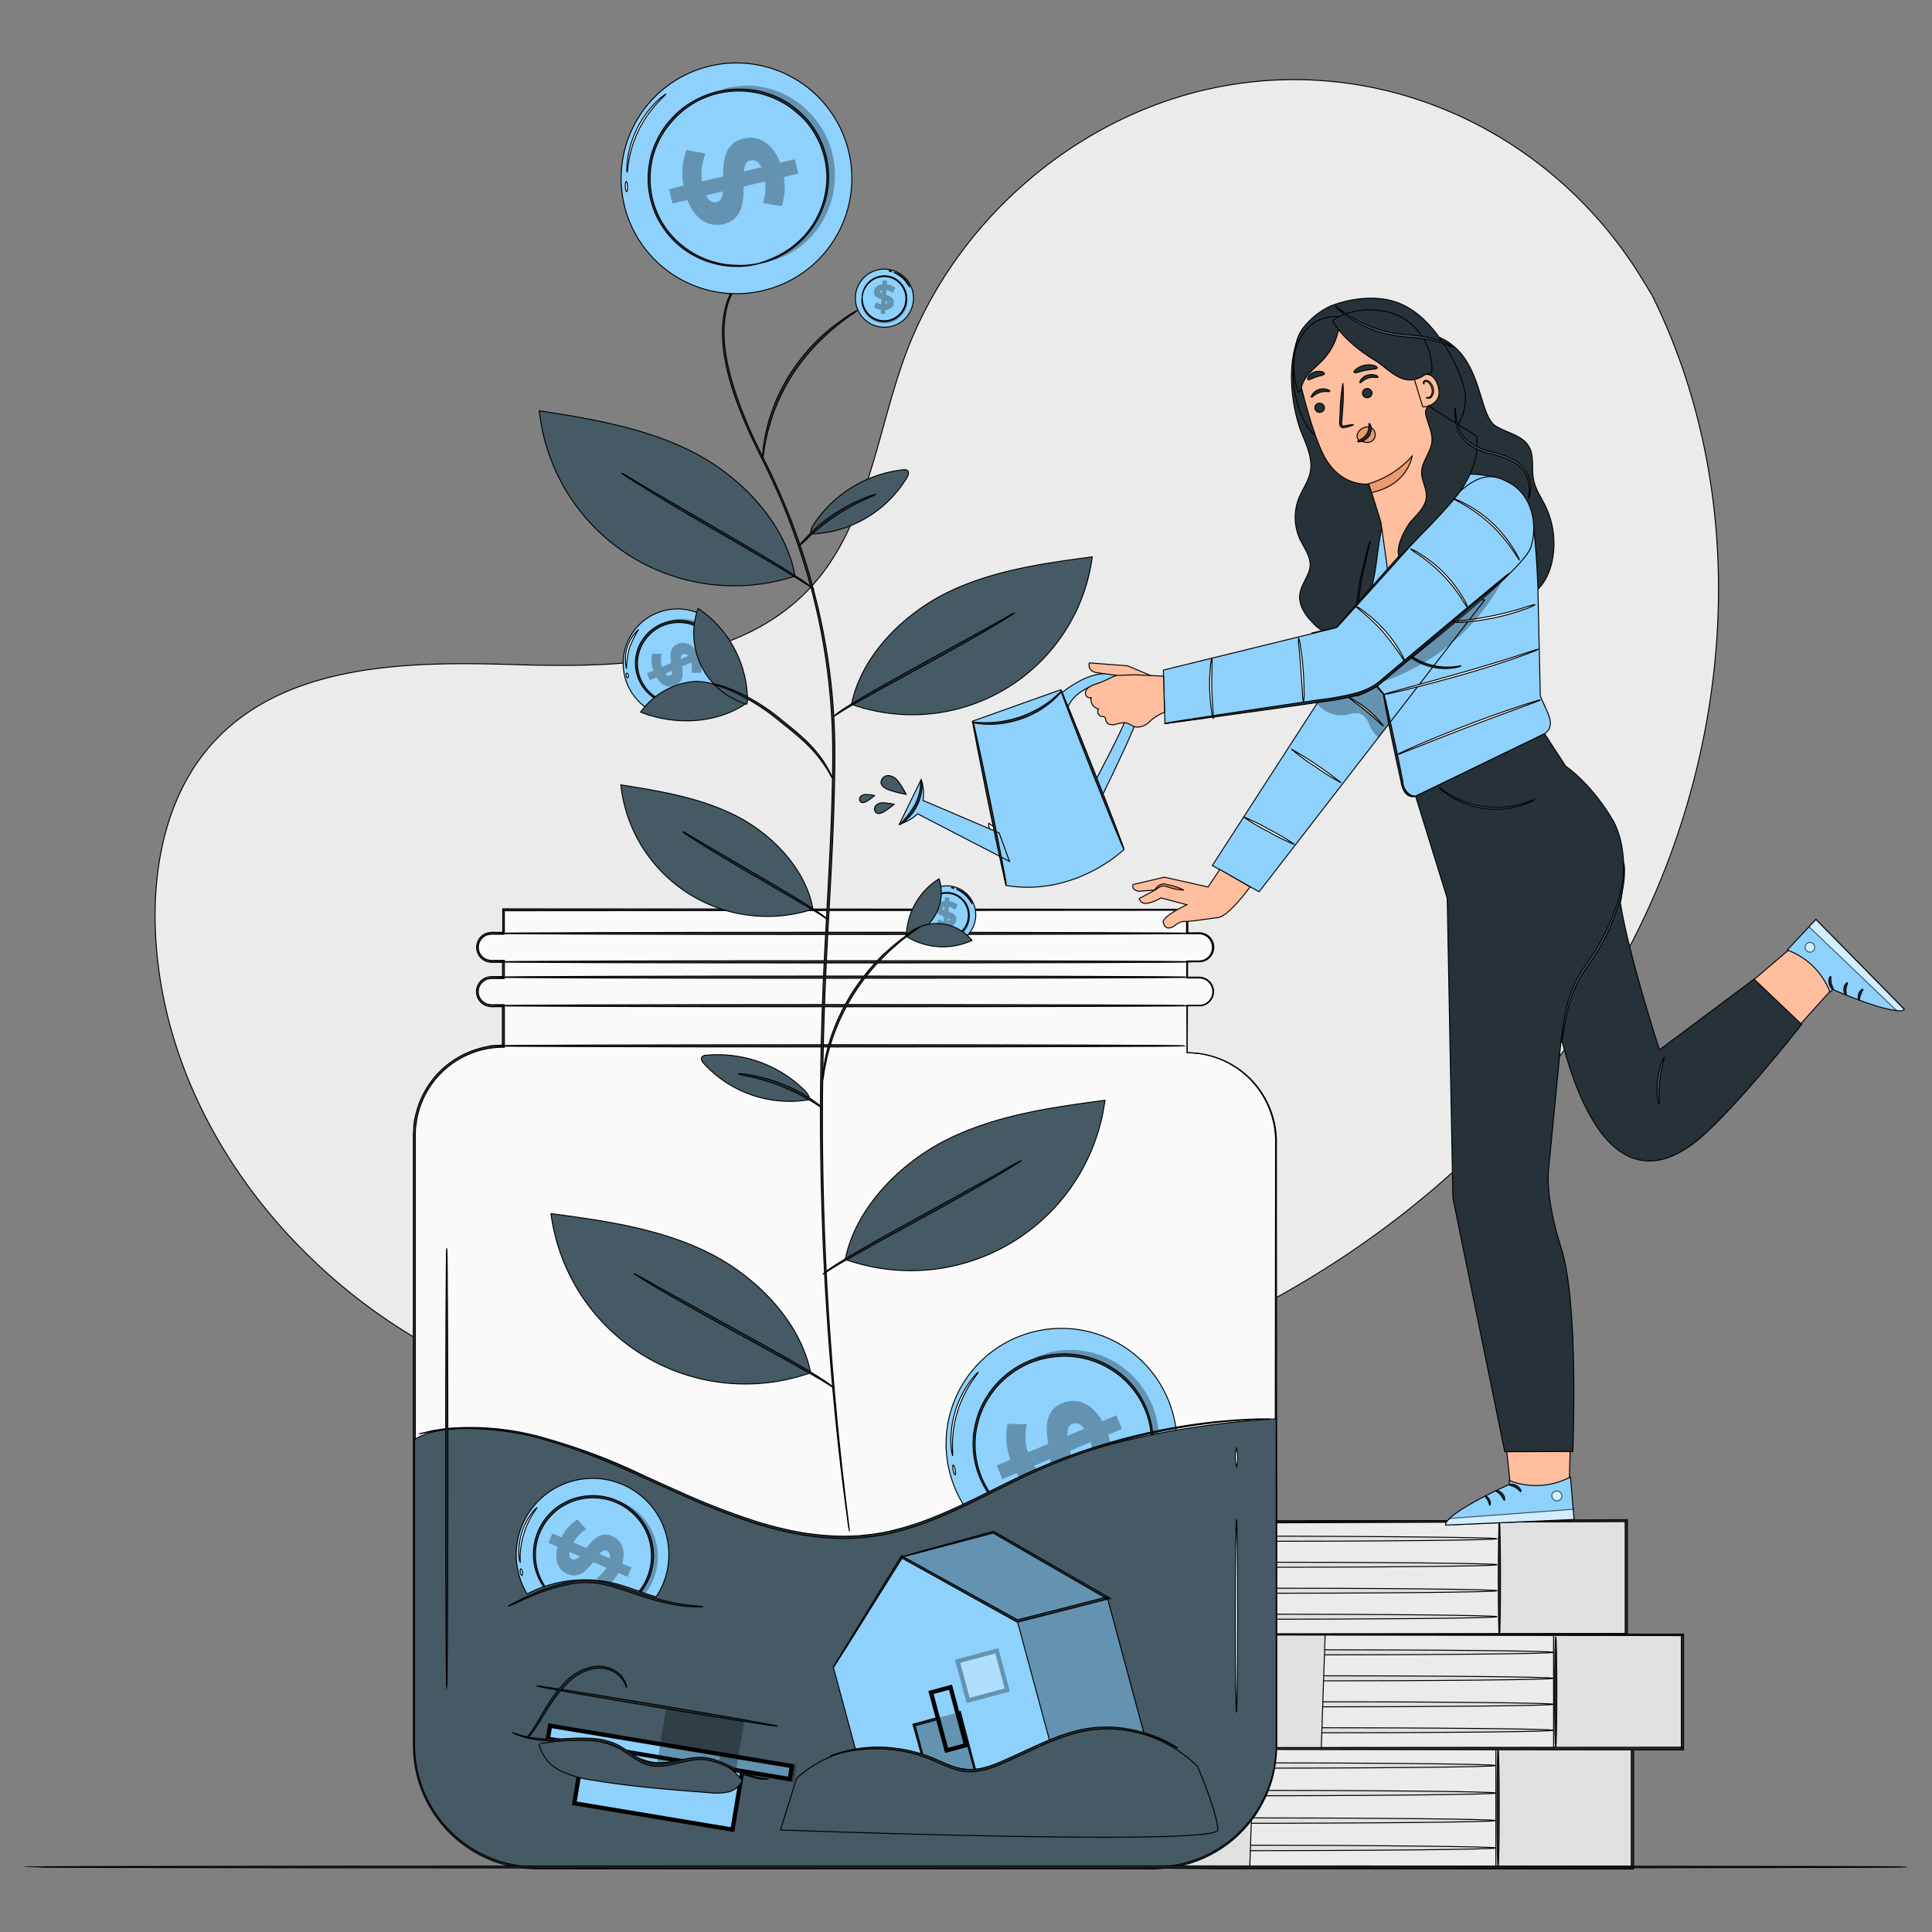 <?xml version="1.0" encoding="UTF-8"?>
<svg xmlns="http://www.w3.org/2000/svg" width="2000" height="2000">
  <rect width="100%" height="100%" fill="#808080" stroke="none"/>
  <g id="Layer_1">
    <title>Layer 1</title>
    <g stroke="null">
      <g stroke="null" id="svg_5">
        <path stroke="null" fill="#ebebeb" d="m1710.334,305.895l-9.728,-16.023c-81.963,-135.094 -230.175,-216.485 -386.398,-206.625a409.86,409.86 0 0 0 -59.822,8.232c-142.049,30.417 -265.654,137.823 -316.936,275.383c-29.889,80.907 -38.693,174.095 -95.697,238.319c-74.392,83.636 -200.726,86.189 -311.83,82.756s-237.482,-0.528 -311.566,83.372c-46.352,52.559 -61.098,127.303 -57.225,197.689c9.904,186.332 139.716,352.944 304.875,435.788s359.547,90.239 540.245,53.835c253.153,-51.062 493.937,-191.218 638.627,-407.659s181.226,-511.368 65.456,-745.065z"></path>
      </g>
      <g stroke="null" id="svg_4">
        <rect stroke="null" fill="#e0e0e0" height="124.574" width="575.724" y="1808.129" x="1114.141"></rect>
        <polygon stroke="null" fill="#e0e0e0" points="1342.687,1808.129 1352.196,1932.703 1433.455,1932.703 1437.68,1808.129 1342.687,1808.129 "></polygon>
        <rect stroke="null" fill="#ebebeb" height="124.574" width="575.724" y="1807.777" x="972.796"></rect>
        <path stroke="null" fill="#e0e0e0" d="m1548.344,1827.674c0,1.541 -128.095,2.817 -286.123,2.817s-286.123,-1.277 -286.123,-2.817s128.051,-2.861 286.123,-2.861s286.123,1.277 286.123,2.861z"></path>
        <path stroke="null" fill="#e0e0e0" d="m1548.168,1856.154c0,1.585 -128.095,2.861 -286.123,2.861s-286.123,-1.277 -286.123,-2.861s128.051,-2.861 286.123,-2.861s286.123,1.277 286.123,2.861z"></path>
        <path stroke="null" fill="#e0e0e0" d="m1548.168,1884.634c0,1.585 -128.095,2.861 -286.123,2.861s-286.123,-1.277 -286.123,-2.861s128.051,-2.817 286.123,-2.817s286.123,1.277 286.123,2.817z"></path>
        <path stroke="null" fill="#e0e0e0" d="m1548.168,1912.982c0,1.585 -128.095,2.861 -286.123,2.861s-286.123,-1.277 -286.123,-2.861s128.051,-2.861 286.123,-2.861s286.123,1.453 286.123,2.861z"></path>
        <polygon stroke="null" fill="#e0e0e0" points="1203.015,1808.129 1212.479,1932.703 1293.782,1932.703 1298.008,1808.129 1203.015,1808.129 "></polygon>
        <path stroke="null" fill="#263238" d="m1080.687,1932.703l3.081,0l9.068,0l34.907,-0.22l129.24,-0.352l432.882,-0.352l-1.144,1.144l0,-124.574l1.144,1.144l-432.75,-0.616l-129.152,-0.44l-34.907,-0.22l-9.068,0c-2.025,0 -3.081,0 -3.081,0l3.081,0l9.068,0l34.907,0l129.152,-0.264l432.75,0l1.233,0l0,126.863l-1.144,0l-432.882,-0.352l-129.416,-1.365l-34.907,0l-9.068,0l-2.993,-0.396z"></path>
        <path stroke="null" fill="#263238" d="m1550.853,1931.911c-0.616,0 -1.144,-27.16 -1.144,-60.658s0.528,-60.614 1.144,-60.614s1.144,27.116 1.144,60.614s-0.484,60.658 -1.144,60.658z"></path>
        <rect stroke="null" fill="#e0e0e0" height="117.575" width="543.458" y="1574.477" x="1140.068"></rect>
        <polygon stroke="null" fill="#e0e0e0" points="1355.805,1574.477 1364.785,1692.052 1441.51,1692.052 1445.471,1574.477 1355.805,1574.477 "></polygon>
        <rect stroke="null" fill="#ebebeb" height="117.575" width="543.458" y="1574.433" x="1008.188"></rect>
        <path stroke="null" fill="#e0e0e0" d="m1549.929,1592.877c0,1.497 -120.876,2.729 -270.012,2.729s-270.056,-1.233 -270.056,-2.729s120.92,-2.685 270.056,-2.685s270.012,1.453 270.012,2.685z"></path>
        <path stroke="null" fill="#e0e0e0" d="m1549.753,1619.816c0,1.453 -120.876,2.685 -270.012,2.685s-270.056,-1.233 -270.056,-2.685s120.92,-2.685 270.056,-2.685s270.012,1.189 270.012,2.685z"></path>
        <path stroke="null" fill="#e0e0e0" d="m1549.753,1646.712c0,1.453 -120.876,2.685 -270.012,2.685s-270.056,-1.233 -270.056,-2.685s120.92,-2.685 270.056,-2.685s270.012,1.189 270.012,2.685z"></path>
        <path stroke="null" fill="#e0e0e0" d="m1549.753,1673.607c0,1.497 -120.876,2.685 -270.012,2.685s-270.056,-1.189 -270.056,-2.685s120.92,-2.685 270.056,-2.685s270.012,1.189 270.012,2.685z"></path>
        <polygon stroke="null" fill="#e0e0e0" points="1223.968,1574.477 1232.904,1692.052 1309.629,1692.052 1313.635,1574.477 1223.968,1574.477 "></polygon>
        <path stroke="null" fill="#263238" d="m1108.463,1691.699s1.012,0 2.905,0l8.584,0l32.926,0l121.977,-0.352l408.672,-0.396l-1.144,1.144l0,-118.059l1.144,1.144l-411.445,1.409l-122.857,0l-33.234,0l-8.804,0c-1.937,0 -2.949,0 -2.949,0l2.949,0l8.804,0l33.234,-0.352l122.857,-0.88l411.445,-2.157l1.144,0l0,119.688l-1.144,0l-408.672,-0.352l-121.977,-0.352l-32.926,-0.22l-8.584,0l-2.905,-0.264z"></path>
        <rect stroke="null" fill="#e0e0e0" height="117.575" width="543.458" y="1692.051" x="1198.217"></rect>
        <polygon stroke="null" fill="#e0e0e0" points="1413.954,1692.052 1422.934,1809.626 1499.659,1809.626 1503.665,1692.052 1413.954,1692.052 "></polygon>
        <rect stroke="null" fill="#ebebeb" height="117.575" width="543.458" y="1691.699" x="1064.796"></rect>
        <path stroke="null" fill="#e0e0e0" d="m1608.078,1710.495c0,1.453 -120.876,2.685 -270.012,2.685s-270.012,-1.233 -270.012,-2.685s120.876,-2.685 270.012,-2.685s270.012,1.189 270.012,2.685z"></path>
        <path stroke="null" fill="#e0e0e0" d="m1607.902,1737.391c0,1.453 -120.876,2.685 -270.012,2.685s-270.056,-1.233 -270.056,-2.685s120.92,-2.685 270.056,-2.685s270.012,1.189 270.012,2.685z"></path>
        <path stroke="null" fill="#e0e0e0" d="m1607.902,1764.286c0,1.497 -120.876,2.685 -270.012,2.685s-270.056,-1.189 -270.056,-2.685s120.92,-2.685 270.056,-2.685s270.012,1.189 270.012,2.685z"></path>
        <path stroke="null" fill="#e0e0e0" d="m1607.902,1791.182c0,1.497 -120.876,2.685 -270.012,2.685s-270.056,-1.189 -270.056,-2.685s120.92,-2.685 270.056,-2.685s270.012,1.233 270.012,2.685z"></path>
        <polygon stroke="null" fill="#e0e0e0" points="1282.117,1692.052 1291.053,1809.626 1367.778,1809.626 1371.784,1692.052 1282.117,1692.052 "></polygon>
        <path stroke="null" fill="#263238" d="m1166.612,1809.626l2.949,0l8.54,0l32.97,-0.22l121.977,-0.352l408.628,-0.352l-1.144,1.144l0,-117.795l1.144,1.144l-408.496,-0.616l-121.932,-0.44l-32.926,-0.22l-8.54,0l-2.905,0s0.968,0 2.905,0l8.54,0l32.926,0l121.932,-0.264l408.496,0l1.144,0l0,119.864l-1.144,0l-408.628,-0.396l-121.756,-1.1l-32.97,0l-8.54,0c-2.157,-0.308 -3.169,-0.396 -3.169,-0.396z"></path>
        <path stroke="null" fill="#263238" d="m1552.174,1692.888c-0.616,0 -1.144,-26.411 -1.144,-58.633s0.528,-58.633 1.144,-58.633s1.144,26.411 1.144,58.633s-0.484,58.633 -1.144,58.633z"></path>
        <path stroke="null" fill="#263238" d="m1610.499,1808.878c-0.66,0 -1.144,-25.619 -1.144,-57.225s0.484,-57.225 1.144,-57.225s1.144,25.619 1.144,57.225s-0.528,57.225 -1.144,57.225z"></path>
      </g>
      <g stroke="null" id="svg_3">
        <path stroke="null" fill="#8ED1FC" d="m885.551,306.511a30.065,30.065 0 1 1 27.776,32.134a30.021,30.021 0 0 1 -27.776,-32.134z"></path>
        <g stroke="null" opacity="0.3">
          <path stroke="null" d="m913.811,294.89l0.22,-3.962l3.566,0l-0.22,3.874a16.771,16.771 0 0 1 8.804,3.345l-2.201,4.402a14.614,14.614 0 0 0 -6.779,-2.905l-0.352,5.899c3.918,1.233 8.232,2.817 7.923,7.879c0,3.786 -3.169,6.823 -8.804,7.131l0,3.962l-3.566,-0.22l0,-3.874a15.935,15.935 0 0 1 -7.087,-2.597l2.025,-4.402a15.231,15.231 0 0 0 5.326,2.201l0.396,-6.075c-3.918,-1.144 -8.188,-2.729 -7.879,-7.747c0.088,-3.522 2.993,-6.559 8.628,-6.911zm2.553,15.803l-0.308,5.062c1.937,-0.308 2.729,-1.321 2.817,-2.465s-0.924,-1.849 -2.509,-2.597zm-5.59,-8.804c0,1.233 0.924,1.981 2.421,2.597l0.264,-4.886c-1.761,0.264 -2.597,1.144 -2.641,2.289l-0.044,0z"></path>
        </g>
        <g stroke="null" opacity="0.3">
          <path stroke="null" d="m892.55,309.592a12.765,12.765 0 0 1 0.396,2.817a24.695,24.695 0 0 0 2.113,7.175a25.487,25.487 0 0 0 2.729,4.402a23.418,23.418 0 0 0 4.402,4.094a22.714,22.714 0 0 0 2.641,1.717a18.84,18.84 0 0 0 3.037,1.365a20.381,20.381 0 0 0 3.301,0.968a22.67,22.67 0 0 0 3.522,0.396a23.33,23.33 0 0 0 3.522,0a20.425,20.425 0 0 0 3.345,-0.616a22.009,22.009 0 0 0 3.125,-1.144a15.627,15.627 0 0 0 2.817,-1.497a22.714,22.714 0 0 0 4.402,-3.698a27.952,27.952 0 0 0 3.081,-4.138a24.254,24.254 0 0 0 2.685,-6.999a13.206,13.206 0 0 1 0.66,-2.729a7.219,7.219 0 0 1 0,2.861a22.009,22.009 0 0 1 -2.333,7.439a21.217,21.217 0 0 1 -3.081,4.402a22.978,22.978 0 0 1 -4.754,4.094a22.009,22.009 0 0 1 -2.993,1.673a20.117,20.117 0 0 1 -3.345,1.233a19.897,19.897 0 0 1 -3.654,0.748a26.984,26.984 0 0 1 -3.786,0a21.745,21.745 0 0 1 -3.786,-0.484a23.726,23.726 0 0 1 -3.566,-1.012a24.078,24.078 0 0 1 -3.213,-1.541a26.852,26.852 0 0 1 -2.861,-1.893a24.871,24.871 0 0 1 -4.402,-4.402a26.411,26.411 0 0 1 -2.685,-4.754a21.701,21.701 0 0 1 -1.673,-7.659a7.571,7.571 0 0 1 0.352,-2.817z"></path>
        </g>
        <path stroke="null" fill="#263238" d="m892.506,307.435a40.938,40.938 0 0 0 0.44,5.678a23.286,23.286 0 0 0 7.351,13.206a22.318,22.318 0 0 0 21.129,4.842a22.978,22.978 0 0 0 3.213,-42.786a22.318,22.318 0 0 0 -21.657,1.673a23.242,23.242 0 0 0 -9.2,11.929a42.742,42.742 0 0 0 -1.277,5.502a17.608,17.608 0 0 1 0.924,-5.59a23.462,23.462 0 0 1 9.2,-12.413a23.066,23.066 0 0 1 22.362,-1.893a23.814,23.814 0 0 1 -3.301,44.371a22.802,22.802 0 0 1 -22.009,-5.15a23.33,23.33 0 0 1 -7.263,-13.602a17.96,17.96 0 0 1 0.088,-5.766z"></path>
        <path stroke="null" fill="#fff" d="m925.168,281.86a8.055,8.055 0 0 1 3.301,1.012a24.122,24.122 0 0 1 6.911,4.666a24.607,24.607 0 0 1 5.062,6.647a10.08,10.08 0 0 1 1.233,3.213a44.371,44.371 0 0 0 -6.911,-9.2a42.478,42.478 0 0 0 -9.596,-6.339z"></path>
        <path stroke="null" fill="#fff" d="m920.326,280.232s0.704,-0.264 1.409,0s1.189,0.528 1.144,0.792s-0.704,0.264 -1.409,0s-1.233,-0.528 -1.144,-0.792z"></path>
        <path stroke="null" fill="#fafafa" d="m1228.899,1089.828l0,-48.773l12.457,0a14.526,14.526 0 1 0 0,-29.052l-12.457,0l0,-16.771l12.457,0a14.57,14.57 0 0 0 0,-29.097l-12.457,0l0,-24.342l-707.737,0l0,24.342l-12.457,0a14.57,14.57 0 0 0 0,29.097l12.457,0l0,16.771l-12.457,0a14.526,14.526 0 1 0 0,29.052l12.457,0l0,41.906l0,0a92.132,92.132 0 0 0 -92.132,92.132l0,632.244a126.466,126.466 0 0 0 126.378,126.246l639.111,0a126.466,126.466 0 0 0 126.51,-126.246l0,-625.069a92.132,92.132 0 0 0 -92.132,-92.44z"></path>
        <path stroke="null" fill="#263238" d="m1228.899,1089.828s3.345,0 9.684,0.396a97.37,97.37 0 0 1 27.38,7.175a91.031,91.031 0 0 1 18.092,10.521a88.038,88.038 0 0 1 18.004,17.608a92.924,92.924 0 0 1 19.28,58.897c0,94.817 0.22,231.936 0.352,401.365q0,63.563 0,133.025q0,34.687 0,70.738c0,5.987 0,12.061 0,18.092a142.665,142.665 0 0 1 -1.497,18.356a130.868,130.868 0 0 1 -3.962,18.136c-0.88,2.949 -2.069,5.855 -3.125,8.804a61.627,61.627 0 0 1 -3.698,8.584a140.861,140.861 0 0 1 -9.2,16.507a142.709,142.709 0 0 1 -11.841,14.878a121.712,121.712 0 0 1 -29.889,24.21a126.907,126.907 0 0 1 -36.316,14.35a169.297,169.297 0 0 1 -39.617,3.125l-163.354,0l-351.535,0l-92.22,0c-15.407,0 -31.253,0.572 -46.704,-2.861a125.102,125.102 0 0 1 -43.491,-18.268a127.963,127.963 0 0 1 -53.747,-76.769c-3.962,-15.671 -3.654,-32.046 -3.61,-48.025l0,-48.421c0,-126.07 0,-249.279 0,-368.086l0,-195.928c0,-3.566 0.352,-7.131 0.484,-10.697s0.968,-7.131 1.761,-10.565a94.905,94.905 0 0 1 18.224,-38.076a93.892,93.892 0 0 1 72.763,-34.995l-1.056,1.056c0,-14.262 0,-28.128 0,-41.906l1.012,1.056l-8.804,0a22.009,22.009 0 0 1 -9.156,-1.1a15.539,15.539 0 0 1 0.484,-29.141a25.399,25.399 0 0 1 8.804,-0.924l8.804,0l-1.012,1.056l0,-16.771l1.012,1.012l-8.804,0a22.009,22.009 0 0 1 -9.2,-1.144a15.539,15.539 0 0 1 0.572,-29.097a25.355,25.355 0 0 1 8.804,-0.88l8.804,0l-0.968,1.012l0,-25.311l0.968,0l707.737,0.44l0.528,0l0,24.871l-0.528,-0.528l10.477,0a16.375,16.375 0 0 1 9.772,2.201a15.01,15.01 0 0 1 -4.886,27.512a47.276,47.276 0 0 1 -7.835,0.264l-7.747,0l0.44,-0.396c0,7.351 0,12.105 0,16.771l-0.396,-0.396l11.313,0a15.407,15.407 0 0 1 10.08,3.037a14.834,14.834 0 0 1 -7.483,26.631c-5.018,0 -9.596,0 -13.91,0l0.264,-0.264c0,32.618 -0.264,47.012 -0.264,48.729c0,-1.717 0,-16.111 -0.264,-48.729l0,-0.22l0.22,0c4.402,0 8.804,0 13.866,0a14.218,14.218 0 0 0 7.087,-25.487a14.482,14.482 0 0 0 -9.64,-2.861l-11.709,0l0,-17.608l7.923,0a49.125,49.125 0 0 0 7.659,-0.308a14.042,14.042 0 0 0 4.402,-25.795a15.583,15.583 0 0 0 -9.244,-2.069l-10.961,0l0,-0.484c0,-7.131 0,-14.438 0,-24.342l0.528,0.528l-707.737,0.484l1.012,-1.012l0,25.355l-9.64,0a24.122,24.122 0 0 0 -8.276,0.748a13.69,13.69 0 0 0 -9.068,12.413a13.47,13.47 0 0 0 8.54,12.898a20.337,20.337 0 0 0 8.452,0.968l10.036,0l0,18.84l-9.728,0a23.066,23.066 0 0 0 -8.276,0.792a13.47,13.47 0 0 0 -0.44,25.267a20.997,20.997 0 0 0 8.408,0.968l10.036,0l0,1.056c0,13.778 0,27.644 0,41.906l0,1.1l-1.1,0a91.163,91.163 0 0 0 -88.874,71.311c-0.792,3.389 -1.144,6.867 -1.717,10.344s-0.44,6.955 -0.484,10.477l0,21.349q0,85.573 0,174.799l0,416.419a191.702,191.702 0 0 0 3.566,47.496a125.586,125.586 0 0 0 52.823,75.36a122.021,122.021 0 0 0 42.742,17.96c15.143,3.389 30.813,2.773 46.22,2.861l443.887,0l163.706,0a166.788,166.788 0 0 0 39.045,-3.125a124.045,124.045 0 0 0 35.787,-14.042a120.612,120.612 0 0 0 29.405,-23.814a137.779,137.779 0 0 0 11.709,-14.658a139.98,139.98 0 0 0 9.068,-16.243a60.262,60.262 0 0 0 3.654,-8.496c1.012,-2.905 2.201,-5.722 3.081,-8.804a125.806,125.806 0 0 0 3.918,-17.872a225.553,225.553 0 0 0 1.541,-36.14q0,-36.052 0,-70.738q0,-69.374 0,-133.025c0,-169.429 0.264,-306.548 0.352,-401.365a92.44,92.44 0 0 0 -19.06,-58.501a88.478,88.478 0 0 0 -17.828,-17.608a92.44,92.44 0 0 0 -17.916,-10.565a99.175,99.175 0 0 0 -27.248,-7.351l-9.508,-0.308z"></path>
        <path stroke="null" fill="#8ED1FC" d="m1143.678,1605.334a119.467,119.467 0 1 1 66.028,-155.299a119.335,119.335 0 0 1 -66.028,155.299z"></path>
        <g stroke="null" opacity="0.3">
          <path stroke="null" d="m1052.515,1524.383l-14.614,6.119l-5.458,-13.206l14.218,-5.987a66.909,66.909 0 0 1 -3.213,-36.888l18.928,0.484a57.225,57.225 0 0 0 1.365,29.229l22.009,-9.156c-2.597,-15.979 -4.402,-34.159 14.13,-41.994c13.822,-5.811 29.933,-0.748 40.938,18.884l14.482,-6.075l5.458,13.206l-14.218,5.987a64.004,64.004 0 0 1 3.169,29.845l-18.796,0.22a58.809,58.809 0 0 0 -1.585,-22.846l-22.009,9.332c2.685,15.891 4.402,33.851 -13.866,41.598c-13.954,5.678 -29.845,0.704 -40.938,-18.752zm52.206,-37.284l18.532,-7.791c-4.402,-6.251 -9.376,-7.395 -13.69,-5.59s-5.414,6.867 -4.842,13.382zm-22.009,35.655c4.402,-1.893 5.458,-6.735 5.062,-13.206l-18.004,7.571c4.138,5.943 8.76,7.395 12.942,5.634z"></path>
        </g>
        <g stroke="null" opacity="0.3">
          <path stroke="null" d="m1142.181,1574.389c-0.22,-0.528 3.345,-2.377 9.288,-6.339a95.301,95.301 0 0 0 22.009,-20.161a92.704,92.704 0 0 0 10.873,-17.343a91.471,91.471 0 0 0 7.219,-22.23a89.182,89.182 0 0 0 1.056,-25.751a89.05,89.05 0 0 0 -2.421,-13.206a93.32,93.32 0 0 0 -4.622,-13.206a100.803,100.803 0 0 0 -6.647,-12.369a88.038,88.038 0 0 0 -8.232,-10.873a89.358,89.358 0 0 0 -19.676,-16.595a91.427,91.427 0 0 0 -21.305,-9.684a93.584,93.584 0 0 0 -49.829,-1.189a52.823,52.823 0 0 1 -10.873,2.553a26.72,26.72 0 0 1 10.124,-5.15a83.636,83.636 0 0 1 30.813,-4.886a91.691,91.691 0 0 1 44.107,12.589a83.636,83.636 0 0 1 11.137,7.791a85.485,85.485 0 0 1 10.3,9.728a91.515,91.515 0 0 1 8.804,11.709a101.728,101.728 0 0 1 7.219,13.206a99.923,99.923 0 0 1 4.93,14.306a93.408,93.408 0 0 1 2.553,14.482a90.547,90.547 0 0 1 0,14.218a84.12,84.12 0 0 1 -1.805,13.47a90.723,90.723 0 0 1 -20.601,41.466a83.372,83.372 0 0 1 -24.342,19.324a27.468,27.468 0 0 1 -10.08,4.138z"></path>
        </g>
        <path stroke="null" fill="#263238" d="m1134.61,1578.438l1.321,-0.704l3.918,-1.937a43.271,43.271 0 0 0 6.207,-3.389a67.349,67.349 0 0 0 8.055,-5.282a89.138,89.138 0 0 0 18.84,-18.4a90.943,90.943 0 0 0 15.583,-30.813a88.522,88.522 0 0 0 -19.853,-84.736a94.465,94.465 0 0 0 -9.288,-8.804a98.999,98.999 0 0 0 -10.873,-7.483a86.409,86.409 0 0 0 -25.179,-10.3a90.239,90.239 0 0 0 -28.04,-2.377a99.967,99.967 0 0 0 -28.26,6.427a98.911,98.911 0 0 0 -24.827,14.966a90.151,90.151 0 0 0 -18.576,21.173a86.057,86.057 0 0 0 -11.005,24.827a96.401,96.401 0 0 0 -2.641,12.942a106.79,106.79 0 0 0 -0.528,12.942a88.61,88.61 0 0 0 44.019,74.568a92.704,92.704 0 0 0 59.029,11.753a81.567,81.567 0 0 0 9.464,-1.761a48.421,48.421 0 0 0 6.823,-1.893l4.182,-1.321l1.409,-0.396a4.754,4.754 0 0 1 -1.365,0.616l-4.094,1.541a43.271,43.271 0 0 1 -6.779,2.113a70.122,70.122 0 0 1 -9.508,1.981a88.654,88.654 0 0 1 -26.631,0a91.251,91.251 0 0 1 -33.322,-11.401a90.019,90.019 0 0 1 -30.813,-29.273a91.031,91.031 0 0 1 -14.526,-46.66a96.093,96.093 0 0 1 0.528,-13.206a100.759,100.759 0 0 1 2.641,-13.206a88.038,88.038 0 0 1 11.225,-25.487a93.32,93.32 0 0 1 18.972,-21.701a94.157,94.157 0 0 1 54.451,-22.009a91.824,91.824 0 0 1 28.7,2.509a88.654,88.654 0 0 1 25.751,10.565a104.501,104.501 0 0 1 11.137,7.747a98.602,98.602 0 0 1 9.508,9.156a91.075,91.075 0 0 1 3.698,117.619a88.434,88.434 0 0 1 -19.324,18.312a70.122,70.122 0 0 1 -8.232,5.194a42.434,42.434 0 0 1 -6.383,3.169l-4.006,1.761a5.678,5.678 0 0 1 -1.409,0.66z"></path>
        <path stroke="null" fill="#fff" d="m986.046,1506.776s-0.44,-1.233 -0.836,-3.566a78.134,78.134 0 0 1 -0.836,-9.992a104.369,104.369 0 0 1 19.236,-62.331a76.637,76.637 0 0 1 6.295,-7.791a13.206,13.206 0 0 1 2.685,-2.509c0.308,0.264 -3.081,4.402 -7.659,11.181a117.883,117.883 0 0 0 -18.928,61.627c-0.176,8.143 0.44,13.338 0.044,13.382z"></path>
        <path stroke="null" fill="#fff" d="m988.819,1526.804c-0.66,0 -1.585,-2.069 -2.157,-4.93s-0.484,-5.238 0,-5.326s1.585,2.069 2.113,4.886s0.66,5.238 0.044,5.37z"></path>
        <path stroke="null" fill="#455a64" d="m1067.305,1523.635c-53.527,24.342 -104.985,56.74 -163.266,64.972c-80.907,11.445 -160.273,-22.009 -234.269,-59.294c-109.343,-54.76 -210.631,-60.526 -240.652,-38.913l0,315.792a126.466,126.466 0 0 0 126.29,126.51l639.155,0a126.51,126.51 0 0 0 126.51,-126.51l0,-337.405c-81.699,4.27 -183.647,22.934 -253.769,54.848z"></path>
        <path stroke="null" fill="#263238" d="m1226.962,1082.653c0,0.616 -161.285,1.144 -360.163,1.144s-360.207,-0.528 -360.207,-1.144s161.241,-1.144 360.207,-1.144s360.163,0.484 360.163,1.144z"></path>
        <path stroke="null" fill="#263238" d="m1314.075,1468.787l-2.377,0l-6.999,0.308c-6.119,0.22 -15.143,0.748 -26.764,1.673a633.873,633.873 0 0 0 -234.225,66.028c-24.739,12.105 -50.402,25.663 -78.354,36.756a295.983,295.983 0 0 1 -43.755,13.734c-3.83,0.836 -7.615,1.673 -11.533,2.245l-5.766,0.968l-5.899,0.66c-3.918,0.308 -7.835,0.968 -11.841,1.056l-11.929,0.44a286.431,286.431 0 0 1 -47.056,-4.182a399.032,399.032 0 0 1 -44.547,-11.005a741.147,741.147 0 0 1 -80.643,-31.43c-25.223,-11.225 -48.861,-22.45 -71.487,-31.826a583.075,583.075 0 0 0 -64.048,-22.978a281.721,281.721 0 0 0 -97.282,-12.105a148.344,148.344 0 0 0 -15.363,1.585c-2.201,0.308 -4.402,0.484 -6.119,0.836l-5.062,1.056l-6.823,1.365c-1.541,0.308 -2.377,0.396 -2.377,0.396s0.792,-0.264 2.333,-0.616l6.779,-1.585l5.018,-1.189c1.849,-0.352 3.918,-0.572 6.163,-0.924a132.981,132.981 0 0 1 15.407,-1.805a276.835,276.835 0 0 1 97.766,11.445a559.041,559.041 0 0 1 64.312,22.714c22.714,9.288 46.44,20.513 71.619,31.65a748.322,748.322 0 0 0 80.467,31.209a394.278,394.278 0 0 0 44.283,10.917a286.431,286.431 0 0 0 46.66,4.138l11.797,-0.44c3.962,0 7.835,-0.704 11.709,-1.056l5.811,-0.616l5.766,-0.968c3.83,-0.572 7.615,-1.365 11.357,-2.245a288.236,288.236 0 0 0 43.447,-13.602c27.82,-10.961 53.439,-24.475 78.222,-36.536a630.791,630.791 0 0 1 137.735,-49.873a608.738,608.738 0 0 1 97.59,-14.922c11.665,-0.792 20.689,-1.189 26.852,-1.233l6.999,0a19.853,19.853 0 0 1 2.157,-0.044z"></path>
        <path stroke="null" fill="#8ED1FC" d="m633.41,1638.436c15.627,3.61 30.417,10.124 45.78,14.614a82.315,82.315 0 0 0 6.295,-11.269a79.014,79.014 0 1 0 -139.848,8.276a130.296,130.296 0 0 1 87.774,-11.621z"></path>
        <path stroke="null" fill="#fff" d="m538.549,1617.483a24.342,24.342 0 0 1 -1.365,-8.804a66.028,66.028 0 0 1 2.949,-21.789a66.909,66.909 0 0 1 9.816,-19.676a25.971,25.971 0 0 1 6.207,-6.691a87.73,87.73 0 0 0 -17.608,57.225l0,-0.264z"></path>
        <path stroke="null" fill="#fff" d="m540.354,1630.777c-0.616,0 -1.409,-1.321 -1.761,-3.213s0,-3.478 0.44,-3.61s1.409,1.321 1.805,3.169s0.176,3.522 -0.484,3.654z"></path>
        <path stroke="null" fill="#263238" d="m562.892,1642.706l1.277,-0.396a60.658,60.658 0 0 1 -8.276,-19.148a59.382,59.382 0 0 1 0,-27.556a58.589,58.589 0 0 1 15.407,-27.512a54.495,54.495 0 0 1 13.734,-10.3a56.476,56.476 0 0 1 16.815,-6.075a60.702,60.702 0 0 1 64.576,29.052a59.558,59.558 0 0 1 7.835,33.763a58.721,58.721 0 0 1 -10.388,29.713c-0.704,1.1 -1.585,2.025 -2.377,3.037l1.893,0.616c0.66,-0.836 1.409,-1.629 2.069,-2.553a60.658,60.658 0 0 0 10.917,-30.813a57.797,57.797 0 0 0 -1.365,-17.608a58.589,58.589 0 0 0 -6.823,-17.299a62.859,62.859 0 0 0 -66.953,-30.109a57.885,57.885 0 0 0 -17.608,6.383a56.388,56.388 0 0 0 -14.174,10.697a60.218,60.218 0 0 0 -15.451,56.961a60.878,60.878 0 0 0 8.892,19.148z"></path>
        <g stroke="null" opacity="0.3">
          <path stroke="null" d="m647.364,1559.158a64.752,64.752 0 0 1 14.834,13.206a61.627,61.627 0 0 1 7.439,11.357a58.457,58.457 0 0 1 5.15,14.614a51.194,51.194 0 0 1 1.144,8.32a52.471,52.471 0 0 1 0,8.804a57.929,57.929 0 0 1 -1.409,8.804a59.294,59.294 0 0 1 -7.087,17.167a55.86,55.86 0 0 1 -4.402,6.383l4.402,1.585a55.684,55.684 0 0 0 3.962,-5.59a68.229,68.229 0 0 0 4.402,-8.804a63.255,63.255 0 0 0 3.037,-9.552a61.627,61.627 0 0 0 1.497,-9.64a60.966,60.966 0 0 0 0,-9.42a52.823,52.823 0 0 0 -1.409,-8.804a60.614,60.614 0 0 0 -5.899,-15.495a62.815,62.815 0 0 0 -8.364,-11.709a55.948,55.948 0 0 0 -16.419,-12.413a19.016,19.016 0 0 0 -7.131,-2.509c-0.132,0 2.333,1.189 6.251,3.698z"></path>
        </g>
        <g stroke="null" opacity="0.3">
          <path stroke="null" d="m587.498,1628.84c12.105,5.238 19.853,-3.874 26.411,-12.457l14.658,6.339a38.693,38.693 0 0 1 -10.212,11.225l2.289,2.333a106.438,106.438 0 0 1 11.709,1.937a50.446,50.446 0 0 0 7.571,-10.565l9.376,4.05l3.742,-8.804l-9.596,-3.962c4.402,-14.262 -0.66,-24.298 -9.772,-28.26c-12.325,-5.326 -20.117,4.006 -26.411,12.545l-14.394,-6.207a38.517,38.517 0 0 1 13.206,-14.086l-8.452,-9.288a44.723,44.723 0 0 0 -16.155,18.488l-9.376,-4.094l-3.742,8.804l9.64,4.182c-4.402,14.042 0.528,23.946 9.508,27.82zm40.718,-23.99c2.861,1.233 4.402,4.138 3.61,9.156l-12.193,-5.326c2.817,-3.257 5.59,-5.106 8.584,-3.83zm-39.045,0.924l11.885,5.106c-2.861,3.169 -5.59,4.93 -8.804,3.654s-3.962,-4.05 -3.081,-8.76z"></path>
        </g>
        <path stroke="null" fill="#263238" d="m727.699,1663.351a11.137,11.137 0 0 1 -2.113,0c-1.409,0 -3.478,0 -6.119,0a143.59,143.59 0 0 1 -22.406,-2.333a258.875,258.875 0 0 1 -32.31,-8.54c-11.973,-3.786 -24.915,-8.804 -38.869,-12.061a87.686,87.686 0 0 0 -39.925,0.352a191.042,191.042 0 0 0 -31.606,9.904c-8.804,3.478 -15.759,6.691 -20.557,8.804a65.236,65.236 0 0 1 -7.571,3.345a8.804,8.804 0 0 1 1.805,-1.189c1.233,-0.704 2.993,-1.717 5.37,-2.949c4.71,-2.465 11.577,-5.899 20.337,-9.64a185.584,185.584 0 0 1 31.782,-10.432a88.038,88.038 0 0 1 40.894,-0.528c14.174,3.478 27.072,8.452 39.001,12.325a279.212,279.212 0 0 0 31.958,8.804a166.92,166.92 0 0 0 22.009,3.081a59.117,59.117 0 0 1 8.32,1.056z"></path>
        <path stroke="null" fill="#263238" d="m832.728,240.703l-3.125,1.893c-2.025,1.233 -5.062,3.081 -8.804,5.722c-7.747,5.194 -18.84,13.206 -32.574,24.563c-6.823,5.634 -14.57,11.885 -22.45,19.104a65.192,65.192 0 0 0 -14.306,31.253c-4.974,24.695 0,53.835 10.08,83.636a450.314,450.314 0 0 0 18.356,46.088c7.263,15.671 15.847,31.562 23.418,48.641c3.962,8.452 7.483,17.299 11.269,26.147s7.175,18.092 10.432,27.512c6.735,18.752 12.81,38.34 18.004,58.677a656.41,656.41 0 0 1 20.249,130.076c1.321,22.846 1.056,46.132 0.572,69.682s-1.409,47.496 -2.597,71.707c-2.333,48.421 -5.414,95.565 -7.175,141.169s-2.641,89.667 -2.685,131.617c0,83.9 3.345,159.393 7.747,222.692s9.684,114.449 13.69,149.664c1.981,17.608 3.698,31.341 4.842,40.585c0.528,4.622 0.968,8.099 1.233,10.565s0.352,3.61 0.352,3.61s0,-1.189 -0.572,-3.566s-0.836,-5.943 -1.453,-10.521c-1.277,-9.288 -3.169,-22.934 -5.282,-40.541c-4.402,-35.215 -9.816,-86.321 -14.438,-149.664s-8.011,-138.88 -8.232,-222.824c0,-41.994 0.748,-86.057 2.553,-131.705s4.798,-92.836 7.131,-141.213c1.189,-24.166 2.113,-48.069 2.641,-71.619s0.748,-46.748 -0.572,-69.506a656.234,656.234 0 0 0 -19.897,-129.724c-5.15,-20.293 -11.225,-39.617 -17.872,-58.501c-3.213,-9.42 -6.911,-18.488 -10.344,-27.468s-7.263,-17.608 -11.225,-26.103c-7.483,-17.035 -15.979,-32.926 -23.242,-48.685a442.963,442.963 0 0 1 -18.708,-46.132c-10.036,-30.021 -14.966,-59.426 -9.816,-84.472a66.469,66.469 0 0 1 14.79,-31.738c8.055,-7.307 15.759,-13.206 22.67,-19.06c13.866,-11.093 25.047,-19.148 32.882,-24.254a115.946,115.946 0 0 1 12.457,-7.307z"></path>
        <path stroke="null" fill="#263238" d="m462.485,1292.007c0.616,0 1.144,102.256 1.144,228.326s-0.528,228.326 -1.144,228.326s-1.144,-102.212 -1.144,-228.326s0.484,-228.326 1.144,-228.326z"></path>
        <path stroke="null" fill="#fff" d="m1280.005,1772.738c-0.66,0 -1.144,-44.767 -1.144,-99.967s0.484,-99.967 1.144,-99.967s1.144,44.767 1.144,99.967s-0.528,99.967 -1.144,99.967z"></path>
        <path stroke="null" fill="#fff" d="m1280.005,1498.412a46.352,46.352 0 0 1 0,20.469a46.352,46.352 0 0 1 0,-20.469z"></path>
        <path stroke="null" fill="#455a64" d="m983.273,1178.262c49.829,-24.078 105.645,-32.002 160.581,-39.221a202.883,202.883 0 0 1 -268.824,164.719c10.829,-54.319 58.369,-101.464 108.243,-125.498z"></path>
        <path stroke="null" fill="#263238" d="m852.272,1318.727s0.572,-0.616 1.805,-1.629a53.659,53.659 0 0 1 5.546,-4.094c4.886,-3.478 12.281,-7.967 21.481,-13.47c18.4,-10.917 44.019,-25.267 72.763,-40.982l73.115,-40.409l22.009,-12.413l6.031,-3.345a9.332,9.332 0 0 1 2.157,-1.012a8.804,8.804 0 0 1 -1.937,1.409l-5.811,3.698c-5.062,3.213 -12.501,7.659 -21.701,13.206c-18.444,10.829 -44.239,25.267 -72.807,40.982s-54.495,29.845 -73.071,40.409c-9.288,5.282 -16.771,9.596 -21.789,12.81s-7.659,4.842 -7.791,4.842z"></path>
        <path stroke="null" fill="#455a64" d="m981.82,612.795c46.22,-22.274 97.986,-29.625 148.872,-36.316a188.093,188.093 0 0 1 -249.191,152.658c10.036,-50.314 54.099,-94.024 100.319,-116.342z"></path>
        <path stroke="null" fill="#263238" d="m863.189,741.418a7.923,7.923 0 0 1 1.629,-1.497a56.696,56.696 0 0 1 5.018,-3.742c4.402,-3.169 11.225,-7.307 19.632,-12.369c16.771,-9.948 40.365,-23.066 66.469,-37.46l66.777,-36.712l20.161,-11.313l5.502,-3.037a9.948,9.948 0 0 1 2.025,-0.924a8.143,8.143 0 0 1 -1.805,1.321l-5.282,3.433c-4.402,2.905 -11.401,6.955 -19.809,11.929c-16.815,9.904 -40.365,23.11 -66.469,37.46s-49.785,27.248 -66.777,36.844c-8.452,4.842 -15.319,8.804 -19.897,11.709s-6.823,4.534 -7.175,4.358z"></path>
        <path stroke="null" fill="#455a64" d="m762.65,844.907c-37.02,-18.972 -78.838,-25.971 -119.952,-32.398a152.482,152.482 0 0 0 198.834,128.667c-6.999,-40.982 -41.862,-77.297 -78.882,-96.269z"></path>
        <path stroke="null" fill="#263238" d="m856.278,951.477a68.361,68.361 0 0 1 -5.766,-3.742c-3.654,-2.421 -9.156,-5.722 -15.935,-9.772l-53.439,-31.121c-20.865,-12.193 -39.617,-23.374 -53.131,-31.738c-6.691,-4.402 -12.105,-7.659 -15.759,-10.124a36.888,36.888 0 0 1 -5.59,-4.05a41.026,41.026 0 0 1 6.031,3.257l16.155,9.508l53.483,31.253c20.865,12.149 39.617,23.242 53.087,31.694c6.691,4.402 12.061,7.747 15.627,10.432a42.83,42.83 0 0 1 4.006,3.213c0.88,0.704 1.321,1.144 1.233,1.189z"></path>
        <path stroke="null" fill="#455a64" d="m717.839,468.281c-49.257,-25.223 -104.897,-34.555 -159.569,-43.051a202.839,202.839 0 0 0 264.73,171.146c-9.508,-54.539 -55.904,-102.828 -105.161,-128.095z"></path>
        <path stroke="null" fill="#263238" d="m842.456,610.022s-2.641,-1.937 -7.615,-5.106s-12.149,-7.703 -21.129,-13.206c-18.092,-10.829 -43.271,-25.355 -71.047,-41.51s-52.823,-30.813 -70.738,-42.126c-8.804,-5.546 -16.155,-10.124 -21.085,-13.206l-5.634,-3.698a8.804,8.804 0 0 1 -1.849,-1.453a8.804,8.804 0 0 1 2.113,1.056l5.855,3.433l21.437,12.721l71.047,41.466c27.776,16.155 52.823,30.813 70.738,42.082c8.804,5.634 16.067,10.256 20.821,13.778a62.551,62.551 0 0 1 5.37,4.402c1.189,0.836 1.761,1.365 1.717,1.365z"></path>
        <path stroke="null" fill="#455a64" d="m730.956,1295.573c-49.829,-24.034 -105.645,-32.002 -160.581,-39.221a202.883,202.883 0 0 0 268.824,164.719c-10.873,-54.275 -58.369,-101.464 -108.243,-125.498z"></path>
        <path stroke="null" fill="#263238" d="m862.837,1436.521c0,0.22 -2.729,-1.849 -7.879,-4.974s-12.589,-7.527 -22.009,-12.854c-18.664,-10.609 -44.723,-24.783 -73.38,-40.585s-54.583,-30.285 -73.115,-41.158c-9.244,-5.458 -16.727,-9.904 -22.009,-13.206l-5.855,-3.698c-1.321,-0.88 -1.981,-1.365 -1.937,-1.453a12.325,12.325 0 0 1 2.201,1.056l6.603,3.478l22.009,12.457l73.336,40.365c28.656,15.803 54.583,30.197 73.071,41.158c9.244,5.502 16.639,10.036 21.569,13.514a68.89,68.89 0 0 1 5.59,4.138a12.633,12.633 0 0 1 1.805,1.761z"></path>
        <path stroke="null" fill="#263238" d="m1235.237,966.223c0,0.616 -161.241,1.144 -360.119,1.144s-360.207,-0.528 -360.207,-1.144s161.241,-1.144 360.207,-1.144s360.119,0.484 360.119,1.144z"></path>
        <path stroke="null" fill="#263238" d="m1233.741,995.716c0,0.616 -161.241,1.144 -360.163,1.144s-360.163,-0.528 -360.163,-1.144s161.241,-1.189 360.163,-1.189s360.163,0.528 360.163,1.189z"></path>
        <path stroke="null" fill="#263238" d="m1233.741,1011.562c0,0.66 -161.241,1.144 -360.163,1.144s-360.163,-0.484 -360.163,-1.144s161.241,-1.144 360.163,-1.144s360.163,0.528 360.163,1.144z"></path>
        <path stroke="null" fill="#263238" d="m1232.992,1041.055c0,0.616 -161.285,1.144 -360.163,1.144s-360.163,-0.528 -360.163,-1.144s161.241,-1.144 360.163,-1.144s360.163,0.528 360.163,1.144z"></path>
        <path stroke="null" fill="#455a64" d="m838.539,1138.249a19.632,19.632 0 0 0 -4.886,-8.804a128.095,128.095 0 0 0 -102.52,-37.064a5.855,5.855 0 0 0 -4.402,1.717c-1.541,2.069 0,4.974 1.937,6.911a120.392,120.392 0 0 0 109.871,37.24z"></path>
        <path stroke="null" fill="#263238" d="m850.336,1146.348c0,0.264 -4.402,-2.729 -11.797,-7.131a203.191,203.191 0 0 0 -29.493,-14.702a219.566,219.566 0 0 0 -31.518,-9.684a111.324,111.324 0 0 1 -13.206,-3.125a11.313,11.313 0 0 1 3.698,0c2.377,0 5.811,0.66 9.992,1.409a171.146,171.146 0 0 1 32.046,9.156a159.305,159.305 0 0 1 29.537,15.451c3.566,2.377 6.339,4.402 8.188,5.943s2.817,2.553 2.553,2.685z"></path>
        <path stroke="null" fill="#455a64" d="m839.023,552.797a20.029,20.029 0 0 1 3.037,-9.596a128.095,128.095 0 0 1 92.968,-56.916a5.811,5.811 0 0 1 4.402,0.836c1.937,1.717 0.836,4.886 -0.484,7.131a120.48,120.48 0 0 1 -99.923,58.545z"></path>
        <path stroke="null" fill="#263238" d="m827.05,565.43a14.878,14.878 0 0 1 2.245,-3.081c1.541,-1.937 3.962,-4.402 7.043,-7.703a175.415,175.415 0 0 1 26.411,-22.009a173.435,173.435 0 0 1 30.241,-16.243c4.05,-1.673 7.395,-2.905 9.728,-3.61a11.797,11.797 0 0 1 3.742,-0.88c0,0.352 -4.93,2.289 -12.81,5.987a220.095,220.095 0 0 0 -29.625,16.639a223.66,223.66 0 0 0 -26.411,21.129a130.12,130.12 0 0 1 -10.565,9.772z"></path>
        <polygon stroke="null" fill="#8ED1FC" points="1028.26,1586.098 933.487,1611.717 933.663,1612.333 983.449,1855.097 1185.848,1800.426 1146.407,1654.327 1028.26,1586.098 "></polygon>
        <g stroke="null" opacity="0.3">
          <polygon stroke="null" points="1028.26,1586.098 933.487,1611.717 933.663,1612.333 983.449,1855.097 1185.848,1800.426 1146.407,1654.327 1028.26,1586.098 "></polygon>
        </g>
        <polygon stroke="null" fill="#8ED1FC" points="933.487,1611.717 862.661,1725.946 903.378,1876.711 1092.924,1825.517 1053.087,1677.965 933.487,1611.717 "></polygon>
        <path stroke="null" fill="#263238" d="m966.326,1859.719a31.694,31.694 0 0 1 -1.893,-5.502c-1.144,-3.962 -2.641,-9.112 -4.402,-15.407c-3.742,-13.558 -8.804,-31.958 -14.702,-52.823l-0.308,-1.1l1.056,-0.264l23.462,-6.383l23.506,-6.295l1.1,-0.308l0.264,1.056l13.954,53.219c1.585,6.383 2.905,11.621 3.874,15.583a30.813,30.813 0 0 1 0.968,5.458a31.694,31.694 0 0 1 -1.893,-5.502c-1.144,-3.962 -2.641,-9.112 -4.402,-15.407c-3.786,-13.558 -8.804,-31.958 -14.746,-52.823l1.365,0.748l-23.462,6.383l-23.462,6.339l0.572,-1.365l13.954,53.175c1.585,6.383 2.905,11.621 3.874,15.583a31.474,31.474 0 0 1 1.321,5.634z"></path>
        <g stroke="null" opacity="0.3">
          <rect stroke="null" fill="#fff" transform="matrix(4.27 -1.144 1.144 4.27 -3097.25 -3747.3)" height="9.5" width="9.5" y="1433.948" x="573.336"></rect>
        </g>
        <g stroke="null" opacity="0.3">
          <rect stroke="null" fill="#fff" transform="matrix(4.25 -1.147 1.147 4.25 -3739.84 -2690.57)" height="9.5" width="9.5" y="1274.942" x="769.13"></rect>
        </g>
        <rect stroke="null" fill="#8ED1FC" transform="matrix(4.25 -1.147 1.147 4.25 -3724.44 -2705.94)" height="14.1" width="4.75" y="1255.222" x="764.34"></rect>
        <path stroke="null" fill="#263238" d="m933.487,1611.717a7.571,7.571 0 0 1 1.673,-0.572l4.886,-1.453l18.84,-5.326l69.154,-19.06l0.352,0l0.308,0l118.411,67.965l2.377,1.365l-2.685,0.704l-64.4,16.507l-29.052,7.395l-0.44,0l-0.396,-0.22l-119.467,-66.425l1.277,-0.352c-21.481,34.291 -39.265,62.771 -51.81,82.756l-14.526,22.978l-3.918,6.031a10.961,10.961 0 0 1 -1.409,1.981a16.507,16.507 0 0 1 1.189,-2.157l3.654,-6.119c3.301,-5.502 8.055,-13.206 14.086,-23.286l51.106,-83.196l0.484,-0.748l0.792,0.44l119.643,66.028l-0.836,0l29.052,-7.395l64.444,-16.463l-0.264,2.025l-118.147,-68.185l0.616,0l-69.374,18.312l-18.928,4.886l-4.974,1.233l-1.717,0.352z"></path>
        <g stroke="null" opacity="0.3">
          <polyline stroke="null" points="1013.294,1847.042 993.265,1772.826 946.297,1785.504 966.325,1859.72 "></polyline>
        </g>
        <path stroke="null" fill="#455a64" d="m1239.639,1828.51a137.559,137.559 0 0 0 -140.861,-31.738c-33.498,12.061 -64.18,37.724 -99.659,34.731c-19.5,-1.673 -37.064,-11.973 -55.728,-17.608a124.309,124.309 0 0 0 -118.851,27.116l-16.595,53.351s452.691,16.947 452.691,0s-20.997,-65.852 -20.997,-65.852z"></path>
        <path stroke="null" fill="#263238" d="m1219.258,1809.802a27.336,27.336 0 0 1 -3.433,-1.717c-2.201,-1.189 -5.458,-2.949 -9.772,-4.886a148.96,148.96 0 0 0 -38.296,-11.621a127.655,127.655 0 0 0 -58.721,3.83c-21.525,6.251 -43.491,17.872 -67.261,28.392c-11.797,5.282 -24.034,10.212 -36.668,10.388s-23.99,-5.062 -34.159,-9.552a150.457,150.457 0 0 0 -57.225,-14.13a152.922,152.922 0 0 0 -39.837,3.478c-4.402,1.1 -8.188,2.025 -10.609,2.773a18.356,18.356 0 0 1 -3.698,0.924a33.63,33.63 0 0 1 3.566,-1.365c2.377,-0.88 5.899,-1.981 10.521,-3.169a145.527,145.527 0 0 1 40.145,-4.402a150.105,150.105 0 0 1 58.105,13.822c10.256,4.402 21.217,9.508 33.322,9.244s23.99,-4.974 35.743,-10.256c23.682,-10.432 45.736,-22.009 67.613,-28.304a126.951,126.951 0 0 1 59.558,-3.389a143.194,143.194 0 0 1 38.385,12.413a97.986,97.986 0 0 1 9.64,5.282a24.387,24.387 0 0 1 3.081,2.245z"></path>
        <rect stroke="null" fill="#8ED1FC" transform="matrix(4.342 0.724 -0.724 4.342 -1725.99 -4646.18)" height="15.66" width="37.72" y="1357.041" x="763.319"></rect>
        <rect stroke="null" fill="#8ED1FC" transform="matrix(4.342 0.724 -0.724 4.342 -1730.62 -4649.23)" height="3.1" width="57.67" y="1356.171" x="755.849"></rect>
        <g stroke="null" opacity="0.3">
          <rect stroke="null" transform="matrix(4.342 0.724 -0.724 4.342 -1724.7 -4662.75)" height="3.08" width="17.12" y="1359.501" x="796.119"></rect>
        </g>
        <g stroke="null" opacity="0.3">
          <rect stroke="null" transform="matrix(4.358 0.704 -0.704 4.358 -2316.05 -4209.85)" height="13.76" width="17.57" y="1228.471" x="888.579"></rect>
        </g>
        <path stroke="null" fill="#263238" d="m805.084,1787c0,0.616 -56.036,-8.188 -124.926,-19.676s-124.662,-21.305 -124.574,-22.009s56.036,8.188 124.926,19.676s124.706,21.349 124.574,22.009z"></path>
        <path stroke="null" fill="#455a64" d="m559.326,1804.96c24.563,-3.654 50.402,-7.219 73.688,1.497c14.174,5.326 26.852,15.098 41.818,17.608c17.608,2.949 35.831,-4.842 53.879,-3.478a53.923,53.923 0 0 1 39.617,22.89a21.437,21.437 0 0 1 -15.143,11.709a63.255,63.255 0 0 1 -19.765,0.528c-40.013,-3.081 -80.07,-6.163 -119.599,-12.854a108.683,108.683 0 0 1 -34.335,-10.212a40.673,40.673 0 0 1 -21.481,-27.336"></path>
        <path stroke="null" fill="#263238" d="m545.504,1798.533s1.409,-1.453 3.522,-4.402s4.974,-7.571 8.364,-13.206c6.735,-11.313 15.407,-27.996 30.417,-42.214a51.898,51.898 0 0 1 25.531,-13.206a32.222,32.222 0 0 1 23.154,3.962a26.103,26.103 0 0 1 10.653,11.797a16.551,16.551 0 0 1 1.321,4.138c0,0.968 0.22,1.497 0,1.497s-0.572,-2.025 -2.245,-5.282a27.204,27.204 0 0 0 -10.653,-10.785a31.386,31.386 0 0 0 -22.009,-3.257a51.238,51.238 0 0 0 -24.387,13.206a133.113,133.113 0 0 0 -18.136,21.745c-4.93,7.131 -8.804,14.086 -12.457,19.676a132.541,132.541 0 0 1 -8.804,12.986a12.677,12.677 0 0 1 -4.27,3.345z"></path>
        <path stroke="null" fill="#263238" d="m795.84,1841.496a32.09,32.09 0 0 1 -10.917,-0.22a105.954,105.954 0 0 1 -27.864,-10.344a118.279,118.279 0 0 0 -18.84,-7.527a52.295,52.295 0 0 0 -11.005,-1.893a57.621,57.621 0 0 0 -11.841,0.88c-8.055,1.277 -16.375,3.962 -25.399,5.37a49.477,49.477 0 0 1 -13.998,0.396a38.781,38.781 0 0 1 -13.69,-4.622c-8.584,-4.622 -15.715,-10.917 -23.55,-14.922a68.405,68.405 0 0 0 -24.563,-6.515c-16.375,-1.409 -31.297,0.616 -44.019,0a107.45,107.45 0 0 1 -29.449,-4.402a72.147,72.147 0 0 1 -7.571,-2.817a13.206,13.206 0 0 1 -2.509,-1.321c0,-0.22 3.61,1.453 10.344,3.301a115.286,115.286 0 0 0 29.229,3.433c12.413,0.308 27.292,-1.937 44.019,-0.572a68.361,68.361 0 0 1 25.399,6.603c8.232,4.402 15.319,10.432 23.594,14.878a37.944,37.944 0 0 0 12.942,4.402a48.421,48.421 0 0 0 13.206,-0.396c8.804,-1.321 17.167,-3.962 25.443,-5.238a64.224,64.224 0 0 1 12.237,-0.792a55.464,55.464 0 0 1 11.445,2.069a116.078,116.078 0 0 1 19.412,8.099a114.185,114.185 0 0 0 27.336,10.917a84.34,84.34 0 0 0 10.609,1.233z"></path>
        <path stroke="null" fill="#263238" d="m887.576,321.257a42.214,42.214 0 0 1 -5.943,4.402c-1.981,1.365 -4.402,2.993 -7.043,5.062s-5.899,4.402 -9.068,7.087s-6.911,5.634 -10.521,9.112s-7.439,7.131 -11.357,11.181a219.522,219.522 0 0 0 -22.582,28.656a214.284,214.284 0 0 0 -17.035,32.222c-2.069,5.238 -4.05,10.212 -5.458,15.01s-2.773,9.2 -3.83,13.206s-1.761,7.923 -2.465,11.225s-1.144,6.163 -1.497,8.54a44.723,44.723 0 0 1 -1.321,7.307a49.081,49.081 0 0 1 0.44,-7.439c0,-2.377 0.484,-5.282 1.1,-8.804s1.056,-7.219 2.157,-11.357s1.981,-8.804 3.566,-13.558s3.345,-9.904 5.37,-15.231a201.211,201.211 0 0 1 17.035,-32.706a211.027,211.027 0 0 1 22.978,-28.832c4.006,-4.05 7.791,-7.879 11.621,-11.137s7.395,-6.339 10.785,-8.804s6.559,-4.842 9.332,-6.823s5.238,-3.566 7.263,-4.798a48.421,48.421 0 0 1 6.471,-3.522z"></path>
        <path stroke="null" fill="#8ED1FC" d="m722.681,738.689a56.256,56.256 0 1 1 30.813,-73.115a56.212,56.212 0 0 1 -30.813,73.115z"></path>
        <g stroke="null" opacity="0.3">
          <path stroke="null" d="m679.806,700.569l-6.867,2.905l-2.597,-6.163l6.691,-2.817a31.694,31.694 0 0 1 -1.497,-17.343l8.804,0.22a27.248,27.248 0 0 0 0.66,13.734l10.256,-4.402c-1.189,-7.483 -2.113,-16.067 6.647,-19.765c6.515,-2.729 14.086,-0.352 19.28,8.804l6.823,-2.861l2.597,6.163l-6.735,2.817a29.625,29.625 0 0 1 1.497,14.042l-8.804,0a26.852,26.852 0 0 0 -0.748,-10.741l-10.432,4.402c1.277,7.483 2.113,15.935 -6.515,19.544c-6.339,2.949 -13.866,0.616 -19.06,-8.54zm24.563,-17.608l8.804,-3.654c-2.069,-2.949 -4.402,-3.478 -6.427,-2.641s-2.641,3.301 -2.377,6.339l0,-0.044zm-10.344,16.815c2.157,-0.924 2.553,-3.169 2.377,-6.207l-8.496,3.566c1.981,2.817 3.962,3.478 6.119,2.685l0,-0.044z"></path>
        </g>
        <g stroke="null" opacity="0.3">
          <path stroke="null" d="m722.02,724.119c0,-0.264 1.585,-1.144 4.402,-2.993a45.868,45.868 0 0 0 10.344,-9.508a43.623,43.623 0 0 0 5.062,-8.143a41.818,41.818 0 0 0 3.433,-10.477a39.617,39.617 0 0 0 0.484,-12.105a39.969,39.969 0 0 0 -1.144,-6.339a47.144,47.144 0 0 0 -2.157,-6.207a49.345,49.345 0 0 0 -3.125,-5.855a45.692,45.692 0 0 0 -3.874,-5.106a40.894,40.894 0 0 0 -4.402,-4.402a36.272,36.272 0 0 0 -4.842,-3.478a42.082,42.082 0 0 0 -9.992,-4.402a44.019,44.019 0 0 0 -9.508,-1.761a45.824,45.824 0 0 0 -13.954,1.189a28.612,28.612 0 0 1 -5.15,1.233a12.457,12.457 0 0 1 4.798,-2.421a39.617,39.617 0 0 1 14.438,-2.333a44.019,44.019 0 0 1 20.953,6.075a40.145,40.145 0 0 1 5.238,3.654a42.962,42.962 0 0 1 4.842,4.402a47.893,47.893 0 0 1 4.402,5.502a45.428,45.428 0 0 1 3.389,6.295a46.88,46.88 0 0 1 2.333,6.735a41.026,41.026 0 0 1 1.1,6.779a48.641,48.641 0 0 1 0,6.691a43.095,43.095 0 0 1 -0.88,6.339a44.635,44.635 0 0 1 -3.918,11.093a42.698,42.698 0 0 1 -5.766,8.408a40.057,40.057 0 0 1 -11.445,9.112a12.677,12.677 0 0 1 -5.062,2.025z"></path>
        </g>
        <path stroke="null" fill="#263238" d="m718.279,725.968a104.809,104.809 0 0 0 9.024,-5.546a43.535,43.535 0 0 0 15.935,-23.154a41.29,41.29 0 0 0 -9.332,-39.221a39.881,39.881 0 0 0 -9.376,-7.659a41.422,41.422 0 0 0 -11.709,-4.754a42.786,42.786 0 0 0 -46.264,18.664a40.321,40.321 0 0 0 -5.15,11.533a38.693,38.693 0 0 0 -1.497,11.973a41.51,41.51 0 0 0 20.469,34.775a44.019,44.019 0 0 0 27.556,5.678a104.853,104.853 0 0 0 10.344,-2.289a34.863,34.863 0 0 1 -10.212,3.169a43.491,43.491 0 0 1 -28.48,-5.15a42.786,42.786 0 0 1 -14.79,-13.866a43.271,43.271 0 0 1 -6.999,-22.23a41.378,41.378 0 0 1 1.497,-12.633a42.126,42.126 0 0 1 5.326,-12.193a45.384,45.384 0 0 1 21.217,-17.608a44.899,44.899 0 0 1 27.512,-1.937a40.85,40.85 0 0 1 12.281,5.062a39.881,39.881 0 0 1 9.816,8.055a42.874,42.874 0 0 1 9.332,41.114a43.447,43.447 0 0 1 -16.947,23.462a33.674,33.674 0 0 1 -9.552,4.754z"></path>
        <path stroke="null" fill="#fff" d="m648.509,692.293a42.346,42.346 0 0 1 12.501,-40.585a102.96,102.96 0 0 0 -9.508,19.28a99.351,99.351 0 0 0 -2.993,21.305z"></path>
        <path stroke="null" fill="#fff" d="m649.829,701.713c-0.66,0 -1.365,-0.88 -1.629,-2.201s0,-2.509 0.66,-2.641s1.321,0.88 1.585,2.201s0,2.509 -0.616,2.641z"></path>
        <path stroke="null" fill="#455a64" d="m663.167,737.148c35.215,14.13 79.234,12.237 110.047,-9.508l0,0c-16.155,-12.986 -37.768,-24.607 -58.325,-21.789a77.297,77.297 0 0 0 -51.722,31.297z"></path>
        <path stroke="null" fill="#455a64" d="m722.681,629.83a115.858,115.858 0 0 1 51.15,95.829l-0.88,3.257a76.329,76.329 0 0 1 -50.27,-99.087z"></path>
        <path stroke="null" fill="#263238" d="m862.265,806.39a32.09,32.09 0 0 1 -3.301,-5.502a158.16,158.16 0 0 0 -9.552,-14.394a146.671,146.671 0 0 0 -17.211,-18.928c-7.043,-6.603 -15.363,-13.206 -24.122,-20.205a223.66,223.66 0 0 0 -47.893,-30.813c-6.647,-2.993 -12.193,-5.106 -16.067,-6.427a44.019,44.019 0 0 1 -5.987,-2.201a30.813,30.813 0 0 1 6.251,1.321a132.057,132.057 0 0 1 16.419,5.855a202.047,202.047 0 0 1 48.685,30.461c8.804,6.999 17.123,13.734 24.166,20.469a140.244,140.244 0 0 1 17.079,19.5a123.649,123.649 0 0 1 8.804,14.966a33.895,33.895 0 0 1 2.729,5.899z"></path>
        <path stroke="null" fill="#8ED1FC" d="m950.038,944.918a30.065,30.065 0 1 1 27.776,32.134a30.021,30.021 0 0 1 -27.776,-32.134z"></path>
        <g stroke="null" opacity="0.3">
          <path stroke="null" d="m978.431,933.341l0.264,-4.006l3.522,0.22l-0.22,3.874a16.991,16.991 0 0 1 8.804,3.389l-2.245,4.402a13.866,13.866 0 0 0 -6.735,-2.949l-0.352,5.943c3.874,1.189 8.232,2.773 7.923,7.835c0,3.786 -3.169,6.867 -8.804,7.175l-0.264,3.918l-3.566,0l0.264,-3.874a16.111,16.111 0 0 1 -7.087,-2.641l2.025,-4.402a14.438,14.438 0 0 0 5.326,2.201l0.352,-6.031c-3.874,-1.189 -8.143,-2.773 -7.835,-7.791c0.132,-3.918 3.037,-6.955 8.628,-7.263zm2.641,15.935l-0.308,5.018c1.893,-0.308 2.729,-1.277 2.773,-2.465s-0.924,-1.981 -2.465,-2.553zm-5.634,-8.804c0,1.233 0.924,1.981 2.421,2.597l0.308,-4.93c-1.805,0.176 -2.641,1.056 -2.729,2.025l0,0.308z"></path>
        </g>
        <g stroke="null" opacity="0.3">
          <path stroke="null" d="m957.17,948.043s0,1.012 0.44,2.773a23.946,23.946 0 0 0 2.113,7.219a22.494,22.494 0 0 0 2.685,4.402a23.374,23.374 0 0 0 4.402,4.094a18.576,18.576 0 0 0 2.685,1.717a23.286,23.286 0 0 0 2.993,1.409a25.971,25.971 0 0 0 3.301,0.924a30.813,30.813 0 0 0 3.522,0.44a23.33,23.33 0 0 0 3.522,0a20.997,20.997 0 0 0 3.389,-0.66a23.814,23.814 0 0 0 3.125,-1.1a22.538,22.538 0 0 0 7.351,-5.238a22.89,22.89 0 0 0 3.081,-4.138a23.33,23.33 0 0 0 2.729,-6.999a17.035,17.035 0 0 1 0.616,-2.729s0.264,1.012 0,2.861a21.041,21.041 0 0 1 -2.289,7.483a26.411,26.411 0 0 1 -3.081,4.402a24.342,24.342 0 0 1 -4.754,4.138a32.442,32.442 0 0 1 -2.993,1.629a21.701,21.701 0 0 1 -3.345,1.233a20.689,20.689 0 0 1 -3.654,0.748a27.38,27.38 0 0 1 -3.83,0a26.94,26.94 0 0 1 -3.786,-0.44a23.286,23.286 0 0 1 -3.522,-1.056a16.991,16.991 0 0 1 -3.257,-1.541a17.608,17.608 0 0 1 -2.817,-1.893a23.506,23.506 0 0 1 -4.402,-4.402a24.871,24.871 0 0 1 -2.685,-4.754a21.525,21.525 0 0 1 -1.673,-7.659a6.603,6.603 0 0 1 0.132,-2.861z"></path>
        </g>
        <path stroke="null" fill="#263238" d="m957.126,945.886a47.232,47.232 0 0 0 0.484,5.634a23.242,23.242 0 0 0 7.351,13.206a22.274,22.274 0 0 0 21.129,4.798a22.978,22.978 0 0 0 3.169,-42.786a22.23,22.23 0 0 0 -21.613,1.673a23.022,23.022 0 0 0 -9.2,11.929a46.748,46.748 0 0 0 -1.321,5.546a19.192,19.192 0 0 1 0.968,-5.634a23.154,23.154 0 0 1 9.2,-12.369a22.758,22.758 0 0 1 22.318,-1.893a23.77,23.77 0 0 1 -3.301,44.371a23.11,23.11 0 0 1 -29.052,-18.796a18.708,18.708 0 0 1 -0.132,-5.678z"></path>
        <path stroke="null" fill="#fff" d="m989.788,920.267a9.728,9.728 0 0 1 3.301,1.012a25.531,25.531 0 0 1 12.017,11.313a10.08,10.08 0 0 1 1.233,3.257a42.698,42.698 0 0 0 -6.911,-9.244a43.227,43.227 0 0 0 -9.64,-6.339z"></path>
        <path stroke="null" fill="#fff" d="m984.99,918.683c0,-0.264 0.66,-0.308 1.365,0s1.233,0.572 1.144,0.792s-0.66,0.308 -1.365,0s-1.233,-0.572 -1.144,-0.792z"></path>
        <path stroke="null" fill="#455a64" d="m972.092,909.747a71.487,71.487 0 0 0 -33.719,57.929l0.484,2.025a47.188,47.188 0 0 0 33.322,-59.954l-0.088,0z"></path>
        <path stroke="null" fill="#455a64" d="m1006.207,973.486a71.575,71.575 0 0 1 -66.997,-3.522l-1.453,-1.541a47.188,47.188 0 0 1 68.449,5.062z"></path>
        <path stroke="null" fill="#263238" d="m952.239,959.708a51.81,51.81 0 0 1 -6.163,4.402c-2.069,1.409 -4.402,3.125 -7.263,5.326s-5.987,4.402 -9.288,7.395s-6.999,5.943 -10.697,9.596s-7.527,7.571 -11.533,11.753a221.503,221.503 0 0 0 -40.453,63.431c-2.069,5.414 -4.402,10.521 -5.722,15.451c-0.792,2.465 -1.629,4.842 -2.289,7.131l-1.761,6.691c-1.233,4.402 -1.849,8.143 -2.597,11.577s-1.233,6.383 -1.585,8.804a44.019,44.019 0 0 1 -1.365,7.571a57.885,57.885 0 0 1 0.484,-7.659a87.202,87.202 0 0 1 1.189,-8.804c0.616,-3.478 1.144,-7.483 2.289,-11.753c0.528,-2.157 1.1,-4.402 1.673,-6.779s1.409,-4.71 2.157,-7.219c1.409,-5.018 3.522,-10.168 5.59,-15.671a228.899,228.899 0 0 1 17.608,-33.895a231.276,231.276 0 0 1 23.33,-30.153c4.05,-4.402 7.835,-8.32 11.797,-11.753s7.483,-6.691 10.961,-9.464s6.691,-5.106 9.552,-7.175a82.227,82.227 0 0 1 7.527,-5.018a43.491,43.491 0 0 1 6.559,-3.786z"></path>
        <path stroke="null" fill="#8ED1FC" d="m788.709,301.097a119.423,119.423 0 1 1 90.239,-142.533a119.291,119.291 0 0 1 -90.239,142.533z"></path>
        <g stroke="null" opacity="0.3">
          <path stroke="null" d="m711.896,206.412l-15.407,3.654l-3.301,-13.822l15.01,-3.566a66.821,66.821 0 0 1 2.861,-36.888l18.576,3.566a57.225,57.225 0 0 0 -3.389,29.008l22.846,-5.326c0,-16.199 1.1,-34.467 20.821,-39.177c14.57,-3.478 29.625,4.138 37.284,25.311l15.319,-3.654l3.257,13.778l-15.01,3.566a64.488,64.488 0 0 1 -1.717,29.977l-18.576,-2.861a57.929,57.929 0 0 0 2.113,-22.758l-23.242,5.502c0,16.111 -1.056,34.115 -20.469,38.781c-14.306,3.389 -29.185,-4.094 -36.976,-25.091zm57.577,-28.304l19.544,-4.666c-3.389,-6.911 -8.055,-8.804 -12.589,-7.747s-6.471,5.899 -6.955,12.413zm-27.512,31.606c4.798,-1.144 6.471,-5.766 7.131,-12.193l-19.016,4.402c3.169,6.647 7.483,8.848 11.885,7.791z"></path>
        </g>
        <g stroke="null" opacity="0.3">
          <path stroke="null" d="m792.275,270.327c0,-0.572 3.654,-1.805 10.124,-4.754a95.257,95.257 0 0 0 24.959,-16.507a93.804,93.804 0 0 0 13.514,-15.363a90.283,90.283 0 0 0 10.741,-20.733a83.02,83.02 0 0 0 3.522,-12.193a95.741,95.741 0 0 0 1.761,-13.206a88.61,88.61 0 0 0 -0.264,-13.646a94.597,94.597 0 0 0 -2.377,-13.822a98.47,98.47 0 0 0 -4.402,-13.206a89.447,89.447 0 0 0 -6.339,-12.061a83.636,83.636 0 0 0 -7.835,-10.609a85.749,85.749 0 0 0 -8.804,-8.804a91.119,91.119 0 0 0 -19.456,-13.206a93.672,93.672 0 0 0 -19.236,-6.955a96.578,96.578 0 0 0 -29.713,-2.289a55.552,55.552 0 0 1 -11.181,0.748a26.411,26.411 0 0 1 10.609,-3.125a82.888,82.888 0 0 1 31.077,0a90.239,90.239 0 0 1 41.818,19.897a93.98,93.98 0 0 1 9.772,9.464a93.408,93.408 0 0 1 15.495,24.298a91.647,91.647 0 0 1 7.483,29.405a91.251,91.251 0 0 1 0,14.702a92.748,92.748 0 0 1 -6.031,27.028a91.603,91.603 0 0 1 -27.072,37.592a84.869,84.869 0 0 1 -27.16,15.143a26.72,26.72 0 0 1 -11.005,2.201z"></path>
        </g>
        <path stroke="null" fill="#263238" d="m784.307,272.969a6.207,6.207 0 0 1 1.409,-0.484l4.182,-1.277a47.496,47.496 0 0 0 6.691,-2.333a68.405,68.405 0 0 0 8.804,-3.918a88.918,88.918 0 0 0 21.569,-15.098a90.767,90.767 0 0 0 28.964,-68.978a89.535,89.535 0 0 0 -14.394,-45.56a95.917,95.917 0 0 0 -7.747,-10.344a98.602,98.602 0 0 0 -9.86,-9.156a85.661,85.661 0 0 0 -23.154,-14.262a90.239,90.239 0 0 0 -27.248,-6.911a91.779,91.779 0 0 0 -55.904,12.457a90.371,90.371 0 0 0 -21.349,17.872a86.497,86.497 0 0 0 -15.143,22.846a80.291,80.291 0 0 0 -7.307,25.003a88.654,88.654 0 0 0 31.518,80.643a91.075,91.075 0 0 0 30.549,16.727a88.566,88.566 0 0 0 25.927,4.402a75.272,75.272 0 0 0 9.64,0a53.219,53.219 0 0 0 7.043,-0.748l4.402,-0.66a6.075,6.075 0 0 1 1.453,0a4.974,4.974 0 0 1 -1.409,0.396l-4.402,0.836a43.183,43.183 0 0 1 -7.043,0.968a66.028,66.028 0 0 1 -9.728,0.396a88.038,88.038 0 0 1 -26.411,-4.138a90.591,90.591 0 0 1 -63.607,-98.999a103.621,103.621 0 0 1 2.597,-12.942a105.337,105.337 0 0 1 4.798,-12.677a88.346,88.346 0 0 1 15.231,-23.33a91.868,91.868 0 0 1 22.274,-18.312a99.923,99.923 0 0 1 27.6,-10.961a102.124,102.124 0 0 1 29.625,-1.849a91.735,91.735 0 0 1 28.04,6.823a87.202,87.202 0 0 1 23.682,14.614a98.47,98.47 0 0 1 9.728,9.42a90.415,90.415 0 0 1 13.338,99.219a91.779,91.779 0 0 1 -20.997,28.304a87.73,87.73 0 0 1 -22.009,14.922a69.77,69.77 0 0 1 -8.804,3.786a45.956,45.956 0 0 1 -6.823,2.113l-4.402,1.056a6.031,6.031 0 0 1 -1.321,0.132z"></path>
        <path stroke="null" fill="#fff" d="m649.169,178.24a11.225,11.225 0 0 1 -0.22,-3.698a69.682,69.682 0 0 1 0.792,-9.948a104.105,104.105 0 0 1 28.92,-58.413a77.87,77.87 0 0 1 7.483,-6.647c1.893,-1.409 2.949,-2.157 3.081,-2.025s-3.786,3.654 -9.42,9.816a119.732,119.732 0 0 0 -18.356,26.764a121.36,121.36 0 0 0 -10.3,30.813c-1.321,8.143 -1.585,13.338 -1.981,13.338z"></path>
        <path stroke="null" fill="#fff" d="m648.641,198.445c-0.616,0 -1.233,-2.289 -1.321,-5.194s0.352,-5.238 1.012,-5.282s1.189,2.333 1.277,5.194s-0.352,5.238 -0.968,5.282z"></path>
      </g>
      <g stroke="null" id="svg_2">
        <path stroke="null" fill="#263238" d="m1599.846,523.965c-4.402,-9.156 -10.477,-17.608 -12.369,-27.776c-2.201,-11.313 1.056,-23.946 -4.754,-33.895c-6.823,-11.841 -22.626,-14.086 -34.247,-21.217c-19.016,-11.665 -12.765,-72.191 -58.765,-92.044l-15.935,90.151q-0.396,89.094 -4.402,178.101a866.469,866.469 0 0 0 88.83,3.257a61.627,61.627 0 0 0 23.198,-3.478c13.646,-5.722 21.701,-20.205 25.047,-34.643a89.27,89.27 0 0 0 -6.603,-58.457z"></path>
        <path stroke="null" fill="#8ED1FC" d="m1497.854,495.264l-53.967,117.487l-13.646,-76.901l-9.42,15.583s-15.979,104.633 -12.149,123.253c4.974,24.254 23.594,43.755 23.594,43.755l18.972,90.547c1.409,9.64 10.168,16.463 14.174,15.187l133.465,-64.488c7.483,-5.59 7.351,-12.633 3.257,-22.009l-7.615,-17.079l-2.421,-108.991c0,-6.647 -2.289,-59.69 -6.999,-79.982a50.006,50.006 0 0 0 -30.813,-35.655c-10.741,-3.962 -41.906,-8.98 -56.432,-0.704z"></path>
        <path stroke="null" fill="#263238" d="m1470.078,426.066l-125.454,-78.838c-16.243,40.233 -2.597,87.642 2.685,100.715s11.797,26.764 9.068,40.585c-1.893,9.816 -8.188,18.136 -11.885,27.38a54.187,54.187 0 0 0 1.233,42.346c4.182,8.804 11.005,17.608 10.521,27.292s-9.024,18.796 -10.609,29.052c-1.717,11.137 5.15,22.009 13.206,29.889a32.398,32.398 0 0 0 20.293,11.489c8.804,0.44 16.639,-5.106 22.45,-11.577c13.206,-14.658 18.884,-34.423 22.009,-53.835s4.402,-39.265 10.521,-58.061c5.766,-18.048 15.671,-34.467 23.726,-51.634s14.35,-35.963 12.237,-54.804z"></path>
        <polygon stroke="null" fill="#ffbe9d" points="1816.111,1113.29 1905.866,1013.455 1864.753,972.209 1758.578,1062.8 1816.111,1113.29 "></polygon>
        <path stroke="null" fill="#8ED1FC" d="m1894.377,1026.969l2.817,-2.729s64.708,28.612 74.128,20.425l-91.515,-92.88l-29.669,31.694a74.832,74.832 0 0 1 44.239,43.491z"></path>
        <g stroke="null" opacity="0.6">
          <path stroke="null" fill="#fff" d="m1869.286,983.17a5.37,5.37 0 0 1 1.761,-6.911a5.106,5.106 0 0 1 6.823,1.673a5.634,5.634 0 0 1 -1.893,7.307a5.326,5.326 0 0 1 -6.911,-2.553"></path>
        </g>
        <g stroke="null" opacity="0.6">
          <path stroke="null" fill="#fff" d="m1879.807,951.785l-7.131,7.615l90.283,86.409s5.899,2.377 8.364,-0.968l-91.515,-93.056z"></path>
        </g>
        <path stroke="null" fill="#263238" d="m1897.986,1024.328c0.44,-0.484 -1.585,-2.949 -2.333,-6.603s0,-6.735 -0.616,-6.955s-2.553,2.993 -1.541,7.439s3.918,6.647 4.49,6.119z"></path>
        <path stroke="null" fill="#263238" d="m1911.192,1030.094c0.572,-0.308 -0.616,-3.037 -0.22,-6.471s1.981,-5.899 1.541,-6.295s-3.301,1.805 -3.742,6.075s2.157,7.131 2.421,6.691z"></path>
        <path stroke="null" fill="#263238" d="m1928.492,1024.152c-0.308,-0.528 -3.213,1.1 -4.402,4.71s0,6.691 0.352,6.515s0.572,-2.817 1.717,-5.766s2.641,-4.974 2.333,-5.458z"></path>
        <path stroke="null" fill="#263238" d="m1529.02,551.124c0.308,0 -0.836,-3.61 -1.717,-9.42a66.909,66.909 0 0 1 0.748,-22.802a36.008,36.008 0 0 1 10.036,-19.985a21.525,21.525 0 0 1 8.276,-4.402a5.37,5.37 0 0 0 -2.641,0a16.111,16.111 0 0 0 -6.471,3.125a35.215,35.215 0 0 0 -10.961,20.601a58.809,58.809 0 0 0 -0.22,23.374a28.48,28.48 0 0 0 2.949,9.508z"></path>
        <polygon stroke="null" fill="#ffbe9d" points="1550.545,1414.424 1564.852,1550.575 1624.145,1547.625 1628.107,1405.356 1550.545,1414.424 "></polygon>
        <path stroke="null" fill="#8ED1FC" d="m1562.474,1532.659l0,3.962s-66.028,29.449 -66.028,42.17l133.025,-5.811l-3.742,-44.019a76.065,76.065 0 0 1 -63.255,3.698z"></path>
        <path stroke="null" fill="#263238" d="m1542.269,1558.19c0.528,0 1.189,-2.817 -0.44,-5.855s-4.402,-4.402 -4.402,-3.742s1.497,2.113 2.773,4.402s1.497,5.15 2.069,5.194z"></path>
        <g stroke="null" opacity="0.6">
          <path stroke="null" fill="#fff" d="m1612.788,1543.575a5.414,5.414 0 0 1 4.006,6.031a5.238,5.238 0 0 1 -5.943,4.05a5.766,5.766 0 0 1 -4.402,-6.427a5.414,5.414 0 0 1 6.647,-3.522"></path>
        </g>
        <g stroke="null" opacity="0.6">
          <path stroke="null" fill="#fff" d="m1629.471,1572.98l-0.88,-10.609l-126.995,9.464s-5.811,2.817 -4.974,6.955l132.849,-5.811z"></path>
        </g>
        <path stroke="null" fill="#263238" d="m1562.166,1537.017c0,0.66 3.301,0.792 6.559,2.729s5.106,4.622 5.722,4.402s-0.572,-3.962 -4.402,-6.251s-8.055,-1.497 -7.879,-0.88z"></path>
        <path stroke="null" fill="#263238" d="m1548.476,1543.223c0,0.616 2.729,1.585 5.062,4.402s3.081,5.502 3.742,5.458s0.88,-3.742 -2.069,-6.999s-6.735,-3.301 -6.735,-2.861z"></path>
        <path stroke="null" fill="#263238" d="m1815.803,1013.587l-97.898,73.159s-31.606,-96.357 -40.497,-152.173c0,0 11.401,-48.817 -6.911,-84.032c-23.418,-40.233 -49.565,-57.225 -49.565,-57.225l-22.009,-33.807l-133.465,64.796l32.706,105.645l5.855,310.113l53.703,262.793l70.43,-0.264s6.471,-153.054 -11.885,-210.279s-12.81,-85.089 -12.81,-85.089l12.721,-132.057c43.535,167.272 111.456,126.51 134.478,110.311c36.536,-25.663 114.449,-124.97 114.449,-124.97l-49.301,-46.924z"></path>
        <path stroke="null" fill="#455a64" d="m1489.667,815.062a16.507,16.507 0 0 0 2.993,2.905a43.183,43.183 0 0 0 3.83,3.037a53.967,53.967 0 0 0 5.37,3.61a62.507,62.507 0 0 0 6.911,3.786a76.549,76.549 0 0 0 8.276,3.61a90.063,90.063 0 0 0 40.762,5.238a83.988,83.988 0 0 0 8.804,-1.365a68.317,68.317 0 0 0 7.615,-1.937a60.35,60.35 0 0 0 6.119,-2.157a38.252,38.252 0 0 0 4.402,-1.981a18.18,18.18 0 0 0 3.654,-2.025c0,-0.352 -5.458,2.421 -14.57,4.93a74.832,74.832 0 0 1 -7.571,1.717c-2.729,0.572 -5.678,0.836 -8.804,1.189a105.645,105.645 0 0 1 -20.293,-0.44a104.413,104.413 0 0 1 -19.72,-4.71c-2.949,-1.144 -5.722,-2.113 -8.232,-3.389a66.028,66.028 0 0 1 -6.867,-3.566c-8.055,-4.71 -12.457,-8.716 -12.677,-8.452z"></path>
        <path stroke="null" fill="#263238" d="m1498.118,361.755c-12.81,-21.173 -30.021,-41.466 -53.483,-49.257c-20.909,-6.955 -47.1,-3.698 -67.525,4.402a78.222,78.222 0 0 0 -26.984,21.173c-9.684,11.269 -9.816,27.116 -11.137,41.95c-2.641,29.669 11.269,63.607 22.67,70.43l126.598,17.96c15.275,-16.595 30.813,-37.328 28.568,-59.734c-1.805,-15.143 -10.609,-33.807 -18.708,-46.924z"></path>
        <path stroke="null" fill="#ffbe9d" d="m1443.579,334.463l-74.084,4.402c-22.67,4.622 -28.744,36.272 -23.198,58.765c6.207,24.959 14.746,55.2 23.418,72.543c17.387,34.907 47.056,30.813 47.056,30.813s0.264,0.528 3.918,11.357l8.804,28.172l11.885,84.296l56.036,-119.732l-38.34,-161.153a13.558,13.558 0 0 0 -15.495,-9.464z"></path>
        <path stroke="null" fill="#263238" d="m1361.307,423.381a4.974,4.974 0 0 0 6.075,3.301a4.71,4.71 0 0 0 3.478,-5.766a4.93,4.93 0 0 0 -6.031,-3.345a4.754,4.754 0 0 0 -3.522,5.811z"></path>
        <path stroke="null" fill="#263238" d="m1357.742,411.056c0.748,0.44 3.478,-3.345 8.804,-4.93s9.596,-0.22 9.948,-1.012s-0.792,-1.277 -2.773,-1.937a13.206,13.206 0 0 0 -8.188,0a12.898,12.898 0 0 0 -6.603,4.666c-1.409,1.761 -1.585,3.037 -1.189,3.213z"></path>
        <path stroke="null" fill="#263238" d="m1410.565,408.195a4.974,4.974 0 0 0 6.075,3.301a4.754,4.754 0 0 0 3.522,-5.766a5.018,5.018 0 0 0 -6.075,-3.345a4.798,4.798 0 0 0 -3.522,5.811z"></path>
        <path stroke="null" fill="#263238" d="m1407.88,396.266c0.748,0.44 3.522,-3.345 8.584,-4.93s9.596,0 9.948,-1.012s-0.748,-1.277 -2.773,-1.937a13.558,13.558 0 0 0 -8.188,0a12.942,12.942 0 0 0 -6.603,4.71c-1.189,1.717 -1.365,2.993 -0.968,3.169z"></path>
        <path stroke="null" fill="#263238" d="m1401.321,439.668a38.12,38.12 0 0 0 -8.804,1.144c-1.321,0.264 -2.641,0.396 -3.125,-0.44a6.867,6.867 0 0 1 -0.352,-4.094c0.22,-3.522 0.484,-7.219 0.748,-11.049a179.729,179.729 0 0 0 0.44,-28.524a183.911,183.911 0 0 0 -2.861,28.436q-0.264,5.811 -0.528,11.093a7.923,7.923 0 0 0 0.924,5.282a3.389,3.389 0 0 0 2.729,1.233a7.923,7.923 0 0 0 2.289,-0.396a33.983,33.983 0 0 0 8.54,-2.685z"></path>
        <path stroke="null" fill="#eb996e" d="m1416.771,500.811a98.074,98.074 0 0 0 45.075,-28.656s-4.094,29.537 -41.95,37.724l-3.125,-9.068z"></path>
        <path stroke="null" fill="#eb996e" d="m1421.085,443.85a8.804,8.804 0 0 0 -7.967,-1.541a11.181,11.181 0 0 0 -8.143,7.835a6.911,6.911 0 0 0 1.1,4.886c0.572,0.704 0,0.396 1.012,0.748a19.324,19.324 0 0 0 8.804,2.289a8.32,8.32 0 0 0 7.439,-5.722a8.804,8.804 0 0 0 -2.245,-8.496z"></path>
        <path stroke="null" fill="#263238" d="m1417.344,438.348c-0.836,0.22 0.88,5.722 -2.597,11.137s-9.508,6.603 -9.288,7.395s1.629,0.66 4.138,0a14.702,14.702 0 0 0 7.879,-5.899a12.457,12.457 0 0 0 1.805,-9.2c-0.528,-2.289 -1.541,-3.433 -1.937,-3.433z"></path>
        <path stroke="null" fill="#263238" d="m1401.893,385.525c0.924,1.233 5.766,-1.012 11.973,-2.201s11.489,-1.056 11.885,-2.509c0,-0.704 -1.1,-1.761 -3.433,-2.465a20.997,20.997 0 0 0 -18.18,3.61c-1.937,1.321 -2.685,2.773 -2.245,3.566z"></path>
        <path stroke="null" fill="#263238" d="m1354.044,392.964c1.233,0.836 4.402,-1.453 8.54,-2.817s8.011,-1.673 8.452,-3.125c0,-0.704 -0.748,-1.717 -2.641,-2.289a13.206,13.206 0 0 0 -13.69,4.798c-1.144,1.629 -1.233,2.993 -0.66,3.433z"></path>
        <path stroke="null" fill="#ffbe9d" d="m1463.828,391.732c0.396,-0.396 18.268,-13.206 24.695,7.395s-15.495,22.758 -15.715,22.009s-8.98,-29.405 -8.98,-29.405z"></path>
        <path stroke="null" fill="#eb996e" d="m1476.637,411.54s0.44,0 1.144,0a3.654,3.654 0 0 0 2.685,-0.792a9.068,9.068 0 0 0 1.585,-9.2a12.017,12.017 0 0 0 -2.597,-4.798a4.402,4.402 0 0 0 -3.522,-1.893a1.849,1.849 0 0 0 -1.805,1.629c0,0.66 0,1.012 0,1.1s-0.528,-0.22 -0.66,-1.1a2.201,2.201 0 0 1 0.44,-1.541a2.597,2.597 0 0 1 1.805,-1.144a5.15,5.15 0 0 1 4.71,2.025a12.457,12.457 0 0 1 3.037,5.326a9.64,9.64 0 0 1 -2.421,10.477a3.918,3.918 0 0 1 -3.433,0.484c-0.748,-0.176 -1.012,-0.528 -0.968,-0.572z"></path>
        <path stroke="null" fill="#263238" d="m1354.397,339.085a52.471,52.471 0 0 0 -14.746,31.782a81.831,81.831 0 0 0 4.402,35.215l2.421,-2.157a33.851,33.851 0 0 1 9.464,-17.96c4.666,-5.106 10.036,-9.42 14.658,-14.57a64.664,64.664 0 0 0 16.375,-43.271a38.737,38.737 0 0 0 -32.574,10.961z"></path>
        <path stroke="null" fill="#263238" d="m1448.069,326.98c-19.765,-9.508 -50.93,-8.188 -68.493,4.93c8.496,16.243 27.776,31.43 43.447,40.938s30.285,30.813 52.823,14.614c1.541,-1.1 4.05,0 5.282,-1.585a6.559,6.559 0 0 0 1.189,-4.402a61.627,61.627 0 0 0 -34.247,-54.495z"></path>
        <path stroke="null" fill="#fff" d="m1422.582,644.665a254.209,254.209 0 0 1 -32.354,6.427a255.31,255.31 0 0 1 -32.706,4.402a259.228,259.228 0 0 1 32.354,-6.383a260.9,260.9 0 0 1 32.706,-4.446z"></path>
        <path stroke="null" fill="#263238" d="m1511.324,506.357c0.484,0.44 -27.688,32.838 -62.903,72.367s-64.136,71.267 -64.62,70.915s27.688,-32.794 62.903,-72.367s64.136,-71.311 64.62,-70.915z"></path>
        <path stroke="null" fill="#455a64" d="m1681.017,893.592a6.559,6.559 0 0 1 0.308,2.025a44.019,44.019 0 0 1 0.352,5.811a98.47,98.47 0 0 1 -2.421,21.349a213.536,213.536 0 0 1 -27.424,65.104c-3.698,5.855 -7.747,11.269 -11.313,16.639a110.928,110.928 0 0 0 -9.156,16.111a147.463,147.463 0 0 0 -9.684,29.977c-1.893,8.804 -3.037,15.979 -3.786,20.997a46.264,46.264 0 0 1 -1.409,7.703a57.225,57.225 0 0 1 0.528,-7.835c0.484,-5.018 1.409,-12.325 3.081,-21.217a143.326,143.326 0 0 1 9.332,-30.461a108.155,108.155 0 0 1 9.2,-16.507c3.61,-5.458 7.615,-10.873 11.269,-16.639a226.61,226.61 0 0 0 27.996,-64.092a107.01,107.01 0 0 0 3.081,-20.997c0.044,-5.15 -0.176,-7.967 0.044,-7.967z"></path>
        <polygon stroke="null" fill="#8ED1FC" points="1437.812,613.103 1255.001,895.969 1303.422,923.172 1536.943,621.026 1437.812,613.103 "></polygon>
        <path stroke="null" fill="#263238" d="m1418.488,559.84a9.2,9.2 0 0 0 -0.616,1.629c-0.352,1.277 -0.836,2.817 -1.365,4.71c-1.189,4.094 -2.817,10.08 -4.622,17.608a242.941,242.941 0 0 0 -8.143,59.073a118.851,118.851 0 0 0 14.438,57.445a80.026,80.026 0 0 0 10.609,14.702c1.365,1.629 2.685,2.685 3.478,3.522a5.943,5.943 0 0 0 1.321,1.1s-1.541,-1.805 -4.402,-5.062a90.591,90.591 0 0 1 -10.036,-14.878a121.536,121.536 0 0 1 -13.734,-56.961a262.353,262.353 0 0 1 7.571,-58.765c1.673,-7.219 3.037,-13.206 4.05,-17.608c0.44,-1.893 0.792,-3.478 1.056,-4.798a7.835,7.835 0 0 0 0.396,-1.717z"></path>
        <path stroke="null" fill="#263238" d="m1446.44,666.19s0.44,0.968 1.541,2.509a26.059,26.059 0 0 0 2.113,2.685a34.951,34.951 0 0 0 3.125,3.345a59.47,59.47 0 0 0 9.244,7.395a65.72,65.72 0 0 0 13.206,6.427a66.777,66.777 0 0 0 14.218,3.213a59.91,59.91 0 0 0 11.885,0a46.528,46.528 0 0 0 7.835,-1.409a10.521,10.521 0 0 0 2.773,-0.968c0,-0.352 -4.094,0.748 -10.697,1.1a63.519,63.519 0 0 1 -11.621,-0.44a75.669,75.669 0 0 1 -13.778,-3.257a73.644,73.644 0 0 1 -12.81,-6.119a66.997,66.997 0 0 1 -9.288,-6.955c-5.194,-4.358 -7.483,-7.747 -7.747,-7.527z"></path>
        <path stroke="null" fill="#8ED1FC" d="m1205.921,749.122c19.456,-3.478 201.123,-29.361 201.123,-29.361a64.884,64.884 0 0 0 16.155,-9.2c40.806,-30.813 154.683,-121.404 161.594,-144.206c8.011,-26.411 -0.88,-54.98 -22.009,-66.381c-16.111,-8.804 -32.53,-14.922 -66.953,24.739s-112.028,124.926 -112.028,124.926l-179.509,44.019l1.629,55.464z"></path>
        <path stroke="null" fill="#263238" d="m1465.412,824.262s-0.572,0.264 -1.673,0.44a8.804,8.804 0 0 1 -4.798,-0.66c-4.402,-1.717 -7.571,-7.615 -8.584,-14.878l0,0c-2.113,-9.288 -4.622,-20.997 -7.307,-33.674c-3.301,-15.715 -6.163,-29.933 -8.099,-40.277c-0.968,-5.15 -1.717,-9.332 -2.201,-12.237a15.319,15.319 0 0 1 -0.484,-4.402a19.06,19.06 0 0 1 1.365,4.402c0.748,2.861 1.717,6.955 2.905,12.105c2.377,10.212 5.458,24.387 8.804,40.101c2.685,12.677 5.062,24.431 6.867,33.807l0,0a18.092,18.092 0 0 0 7.219,14.13a16.903,16.903 0 0 0 5.987,1.144z"></path>
        <path stroke="null" fill="#455a64" d="m1717.509,1142.651a17.079,17.079 0 0 1 -1.761,-6.999a74.832,74.832 0 0 1 0.22,-17.343c1.497,-13.558 6.075,-23.814 6.779,-23.506s-3.037,10.477 -4.402,23.77a117.927,117.927 0 0 0 -0.88,16.947a33.498,33.498 0 0 1 0.044,7.131z"></path>
        <path stroke="null" fill="#263238" d="m1478.75,420.212c-4.622,5.722 -3.257,7.879 -1.144,14.922s5.326,14.042 4.798,21.393c-0.836,11.533 -10.785,21.085 -10.785,32.662c0,8.54 5.458,16.463 4.974,24.959c-0.572,9.948 -8.804,17.608 -15.407,24.871s-17.608,29.185 -12.457,37.636c17.608,-18.356 41.51,-41.818 56.652,-60.086s26.411,-41.598 23.11,-65.06l-49.741,-31.297z"></path>
        <path stroke="null" fill="#455a64" d="m1582.459,516.305a41.29,41.29 0 0 1 0.484,-5.326a41.686,41.686 0 0 0 -1.233,-14.306a29.581,29.581 0 0 0 -4.05,-8.804a31.341,31.341 0 0 0 -7.923,-7.879a83.108,83.108 0 0 0 -24.298,-9.552a74.04,74.04 0 0 1 -24.827,-10.3a33.542,33.542 0 0 1 -12.457,-18.004a52.383,52.383 0 0 1 -2.113,-14.614a18.708,18.708 0 0 1 0.352,-5.414a36.712,36.712 0 0 1 0.528,5.37a59.954,59.954 0 0 0 2.773,14.174a32.75,32.75 0 0 0 12.193,16.815a74.172,74.172 0 0 0 24.166,9.772a81.259,81.259 0 0 1 24.915,10.036a32.31,32.31 0 0 1 8.276,8.54a31.606,31.606 0 0 1 4.05,9.552a37.504,37.504 0 0 1 0.528,14.79a17.872,17.872 0 0 1 -1.365,5.15z"></path>
        <path stroke="null" fill="#455a64" d="m1503.049,359.466a39.617,39.617 0 0 1 -4.402,-2.201a78.97,78.97 0 0 0 -13.206,-4.402a157.72,157.72 0 0 0 -20.293,-3.301a225.333,225.333 0 0 1 -25.223,-2.817a119.291,119.291 0 0 1 -42.698,-17.608a103.489,103.489 0 0 1 -11.137,-8.496c-2.465,-2.245 -3.742,-3.522 -3.61,-3.654s5.634,4.666 15.627,10.785a128.403,128.403 0 0 0 42.258,16.551c8.804,1.893 17.211,1.981 25.047,2.949a139.98,139.98 0 0 1 20.425,3.874a59.426,59.426 0 0 1 13.206,5.018a23.858,23.858 0 0 1 3.213,2.113c0.484,0.836 0.836,1.144 0.792,1.189z"></path>
        <path stroke="null" fill="#f5f5f5" d="m1056.696,868.809a94.993,94.993 0 0 0 -12.501,-5.282a96.534,96.534 0 0 1 -20.601,-11.269l0,2.597a53.879,53.879 0 0 0 21.393,33.674a23.99,23.99 0 0 0 8.804,4.402a10.212,10.212 0 0 0 12.237,-14.394a19.588,19.588 0 0 0 -9.332,-9.728z"></path>
        <path stroke="null" fill="#8ED1FC" d="m1098.47,717.868s53.131,-47.232 78.002,1.541c0,0 7.659,8.804 -3.345,35.215s-33.763,72.367 -33.763,72.367l-6.999,-15.847s30.065,-56.388 33.41,-67.833s2.773,-20.997 0.308,-26.059c-2.993,-6.075 -11.049,-15.671 -27.336,-10.432c-32.574,10.565 -33.807,27.952 -33.807,27.952l-6.471,-16.903z"></path>
        <path stroke="null" fill="#8ED1FC" d="m1163.574,879.33s-50.358,49.257 -122.241,37.328l-34.335,-170.177l91.075,-32.486l65.5,165.335z"></path>
        <path stroke="null" fill="#8ED1FC" d="m1045.075,891.743l-95.125,-49.257a47.849,47.849 0 0 1 -18.972,10.785l22.626,-46.308a44.899,44.899 0 0 1 1.893,21.657l78.794,33.586l10.785,29.537z"></path>
        <path stroke="null" fill="#ffbe9d" d="m1203.5,704.486l-36.228,-15.231l-39.617,-3.037s-3.301,9.772 11.005,10.565l17.167,2.333l3.301,8.188s17.608,24.739 39.089,22.274l5.282,-25.091z"></path>
        <path stroke="null" fill="#ffbe9d" d="m1204.468,699.996l-29.493,-1.453l-18.708,0.616c-6.955,1.981 -12.633,6.207 -21.305,8.804a29.977,29.977 0 0 0 -7.571,3.389a7.615,7.615 0 0 0 -3.742,6.823a4.71,4.71 0 0 0 5.899,4.006a9.816,9.816 0 0 0 7.615,11.665a5.238,5.238 0 0 0 3.257,7.879c1.056,0 2.245,0 3.125,0.66s0.968,2.553 1.365,3.918c1.012,3.522 5.59,4.402 9.2,3.786a34.951,34.951 0 0 1 10.697,-1.937c3.83,0.528 6.955,3.433 10.697,4.402a17.608,17.608 0 0 0 14.746,-5.722a46.22,46.22 0 0 1 15.319,-9.464l-1.1,-37.372z"></path>
        <path stroke="null" fill="#263238" d="m1041.642,916.217a41.73,41.73 0 0 1 -1.805,-6.603c-1.012,-4.666 -2.421,-10.741 -4.05,-18.092c-3.345,-15.319 -7.791,-36.492 -12.589,-59.91s-8.804,-44.635 -11.929,-60.042c-1.321,-7.395 -2.465,-13.514 -3.345,-18.224a41.51,41.51 0 0 1 -0.924,-6.779a36.536,36.536 0 0 1 1.805,6.559c1.056,4.71 2.421,10.785 4.094,18.136c3.301,15.275 7.791,36.492 12.545,59.91s8.804,44.635 11.929,60.042c1.365,7.395 2.509,13.514 3.345,18.268a35.435,35.435 0 0 1 0.924,6.735z"></path>
        <path stroke="null" fill="#263238" d="m1163.574,879.33c-0.572,0 -15.715,-36.58 -33.807,-82.183s-32.266,-82.8 -31.694,-83.064s15.715,36.58 33.807,82.227s32.266,82.8 31.694,83.02z"></path>
        <path stroke="null" fill="#263238" d="m1099.087,715.359a14.394,14.394 0 0 1 -2.465,3.169a75.581,75.581 0 0 1 -7.923,7.659a92,92 0 0 1 -13.206,9.508a108.771,108.771 0 0 1 -18.18,8.452a107.23,107.23 0 0 1 -19.544,4.71a95.785,95.785 0 0 1 -16.375,0.88a71.355,71.355 0 0 1 -10.961,-1.1a14.042,14.042 0 0 1 -3.918,-0.924c0,-0.44 5.722,0.484 14.922,0.396a112.733,112.733 0 0 0 16.023,-1.321a123.253,123.253 0 0 0 18.884,-4.71a120.964,120.964 0 0 0 17.916,-8.099a110.752,110.752 0 0 0 13.426,-8.804c7.219,-5.899 11.093,-10.124 11.401,-9.816z"></path>
        <path stroke="null" fill="#263238" d="m953.604,807.138a19.236,19.236 0 0 1 0.792,8.011a47.452,47.452 0 0 1 -5.018,18.796a51.634,51.634 0 0 1 -11.797,15.451a19.544,19.544 0 0 1 -6.691,4.402a87.334,87.334 0 0 0 16.419,-20.997a55.904,55.904 0 0 0 5.458,-17.916a57.885,57.885 0 0 1 0.836,-7.747z"></path>
        <path stroke="null" fill="#455a64" d="m915.396,831.173a10.565,10.565 0 0 0 -8.364,2.333a5.326,5.326 0 0 0 0,7.835c2.421,1.717 5.766,0.352 8.32,-1.189a84.252,84.252 0 0 0 10.168,-7.527a62.155,62.155 0 0 0 -10.124,-1.453z"></path>
        <path stroke="null" fill="#455a64" d="m897.524,822.501a8.143,8.143 0 0 0 -6.427,1.761a4.094,4.094 0 0 0 0,6.031c1.849,1.321 4.402,0.264 6.383,-0.924a66.028,66.028 0 0 0 7.791,-5.766a45.428,45.428 0 0 0 -7.747,-1.1z"></path>
        <path stroke="null" fill="#455a64" d="m930.494,809.868a15.01,15.01 0 0 0 -10.036,-6.955a7.527,7.527 0 0 0 -8.452,7.131c0.352,4.138 4.842,6.515 8.804,7.879a121.844,121.844 0 0 0 17.255,4.402a83.02,83.02 0 0 0 -7.571,-12.457z"></path>
        <path stroke="null" fill="#fff" d="m1519.688,629.742a127.391,127.391 0 0 1 -7.043,-10.653a159.525,159.525 0 0 0 -42.346,-43.667a125.718,125.718 0 0 1 -10.388,-7.351a51.722,51.722 0 0 1 11.313,6.031a132.805,132.805 0 0 1 42.83,44.019a48.421,48.421 0 0 1 5.634,11.621z"></path>
        <path stroke="null" fill="#fff" d="m1572.819,579.605c-0.308,0 -2.905,-4.402 -7.747,-11.357a162.87,162.87 0 0 0 -21.481,-25.003a150.325,150.325 0 0 0 -26.411,-19.809c-7.307,-4.402 -12.105,-6.471 -11.929,-6.867a12.413,12.413 0 0 1 3.566,1.144a83.636,83.636 0 0 1 9.156,4.402a126.951,126.951 0 0 1 27.072,19.544a135.226,135.226 0 0 1 21.217,25.751a91.207,91.207 0 0 1 5.018,8.804a11.313,11.313 0 0 1 1.541,3.389z"></path>
        <path stroke="null" fill="#fff" d="m1454.143,684.854a297.48,297.48 0 0 0 -22.538,-30.813c-14.086,-15.759 -28.348,-25.619 -27.864,-26.411a46.44,46.44 0 0 1 9.464,6.207a139.54,139.54 0 0 1 20.117,18.532a128.843,128.843 0 0 1 15.979,22.009a40.321,40.321 0 0 1 4.842,10.477z"></path>
        <path stroke="null" fill="#fff" d="m1349.334,726.848a47.54,47.54 0 0 1 -1.012,-9.728c-0.484,-6.955 -1.012,-14.834 -1.585,-23.55s-1.409,-16.595 -1.981,-23.506a46.748,46.748 0 0 1 -0.484,-9.772a38.076,38.076 0 0 1 2.069,9.596c0.968,5.987 1.981,14.306 2.685,23.506s0.924,17.608 0.924,23.638a39.617,39.617 0 0 1 -0.616,9.816z"></path>
        <path stroke="null" fill="#fff" d="m1255.926,743.883a32.574,32.574 0 0 1 -1.893,-9.068a191.394,191.394 0 0 1 -1.761,-22.009a184.263,184.263 0 0 1 0.748,-22.318a35.215,35.215 0 0 1 1.453,-9.112c0.704,0 -0.352,14.086 0,31.341s2.113,31.077 1.453,31.165z"></path>
        <path stroke="null" fill="#fff" d="m1339.958,874.135a193.023,193.023 0 0 1 -26.808,-13.206a190.69,190.69 0 0 1 -25.751,-15.231a196.369,196.369 0 0 1 26.808,13.206a202.223,202.223 0 0 1 25.751,15.231z"></path>
        <path stroke="null" fill="#fff" d="m1388.379,810.308a213.448,213.448 0 0 1 -26.411,-16.463a212.744,212.744 0 0 1 -25.179,-18.4a414.042,414.042 0 0 1 51.59,34.863z"></path>
        <path stroke="null" fill="#fff" d="m1432.002,751.278c-0.484,0.44 -7.747,-6.911 -17.608,-14.966s-18.312,-13.822 -17.96,-14.394a101.596,101.596 0 0 1 35.479,29.361l0.088,0z"></path>
        <path stroke="null" fill="#fff" d="m1594.784,724.471a29.052,29.052 0 0 1 -5.766,2.421l-15.935,5.899c-13.47,4.93 -32.046,11.753 -52.471,19.544s-38.869,15.143 -52.206,20.425l-15.803,6.251a28.304,28.304 0 0 1 -5.899,2.025a35.567,35.567 0 0 1 5.546,-2.817c3.654,-1.717 8.804,-4.094 15.539,-6.955c13.206,-5.678 31.518,-13.206 51.986,-21.085s39.177,-14.394 52.823,-18.928c6.823,-2.245 12.325,-4.05 16.199,-5.194a36.712,36.712 0 0 1 5.987,-1.585z"></path>
        <path stroke="null" fill="#fff" d="m1592.451,672.132a38.385,38.385 0 0 1 -5.987,2.597c-3.918,1.541 -9.64,3.654 -16.727,6.163c-14.174,4.974 -33.939,11.313 -55.992,17.608s-42.126,11.489 -56.696,15.054c-7.307,1.805 -13.206,3.169 -17.343,4.05a42.478,42.478 0 0 1 -6.427,1.189a34.511,34.511 0 0 1 6.207,-2.069l17.123,-4.754c14.482,-3.918 34.511,-9.376 56.52,-15.671s41.818,-12.369 56.124,-16.947l16.903,-5.458a37.9,37.9 0 0 1 6.295,-1.761z"></path>
        <path stroke="null" fill="#fff" d="m1589.37,625.868a60.262,60.262 0 0 1 -12.017,5.106a228.634,228.634 0 0 1 -30.285,8.54a233.52,233.52 0 0 1 -31.165,4.402a57.225,57.225 0 0 1 -13.206,0a110.267,110.267 0 0 1 12.898,-1.717c7.923,-0.924 18.884,-2.509 30.813,-5.018s22.626,-5.458 30.285,-7.835a85.925,85.925 0 0 1 12.677,-3.478z"></path>
        <path stroke="null" fill="#263238" d="m1561.726,594.263a3.786,3.786 0 0 1 -0.748,0.792l-2.245,2.025l-8.804,7.747l-32.706,28.084l-48.729,41.422c-9.2,7.747 -18.796,15.935 -28.788,24.387l-7.571,6.383a76.813,76.813 0 0 1 -8.055,6.251a74.832,74.832 0 0 1 -19.06,8.452a298.492,298.492 0 0 1 -40.013,7.219l-37.372,5.37l-63.299,8.804l-42.698,5.855l-11.621,1.497l-3.037,0.308a4.754,4.754 0 0 1 -1.056,0l1.012,-0.264l2.993,-0.572l11.577,-1.893l42.61,-6.603l63.211,-9.464l37.372,-5.546a297.26,297.26 0 0 0 39.617,-7.175a75.889,75.889 0 0 0 18.488,-8.143a84.913,84.913 0 0 0 7.835,-6.075l7.571,-6.383l28.876,-24.298l49.037,-41.026l33.19,-27.556c3.83,-3.081 6.867,-5.546 9.068,-7.395l2.421,-1.849a3.698,3.698 0 0 1 0.924,-0.352z"></path>
        <g stroke="null" opacity="0.3">
          <path stroke="null" d="m1436.14,733.011c-1.012,-8.804 -3.698,-19.104 -11.929,-22.626a304.347,304.347 0 0 1 -60.658,16.067l-0.528,0.66a32.178,32.178 0 0 0 31.782,12.325a28.612,28.612 0 0 1 12.061,-1.541a17.608,17.608 0 0 1 10.565,11.093a37.944,37.944 0 0 0 9.64,14.174l10.873,-14.042c1.409,-5.414 -1.144,-10.609 -1.805,-16.111z"></path>
        </g>
        <g stroke="null" opacity="0.3">
          <path stroke="null" d="m1428.348,706.115a219.699,219.699 0 0 0 127.963,-107.978l-127.963,107.978z"></path>
        </g>
        <path stroke="null" fill="#ffbe9d" d="m1250.6,918.154l-45.295,-10.08l-32.354,7.571s-2.377,5.282 5.502,6.955l17.167,-1.189l-16.331,8.804s1.1,6.163 8.804,4.754a39.221,39.221 0 0 0 13.69,-5.502l26.852,7.131s-26.411,12.281 -24.387,18.488s4.666,5.987 8.143,5.15s7.219,-6.603 14.438,-6.427s20.117,-2.289 33.674,-3.83c11.709,-1.321 33.542,-31.87 33.542,-31.87l-31.297,-18.004l-12.149,18.048z"></path>
        <path stroke="null" fill="#eb996e" d="m1225.245,921.368a57.225,57.225 0 0 1 -15.759,-2.993a19.897,19.897 0 0 0 -5.634,-1.189a11.049,11.049 0 0 0 -4.402,1.673c-2.333,1.497 -3.654,2.729 -3.918,2.509s0.66,-1.849 2.993,-3.83a10.785,10.785 0 0 1 4.93,-2.421a7.087,7.087 0 0 1 3.345,0.22l3.125,0.792a57.225,57.225 0 0 1 15.319,5.238z"></path>
      </g>
      <g stroke="null" id="svg_1">
        <path stroke="null" fill="#263238" d="m1974.055,1932.703c0,0.616 -436.119,1.144 -974.012,1.144s-974.097,-0.528 -974.097,-1.144s436.034,-1.144 974.097,-1.144s974.012,0.484 974.012,1.144z"></path>
      </g>
    </g>
  </g>
</svg>
